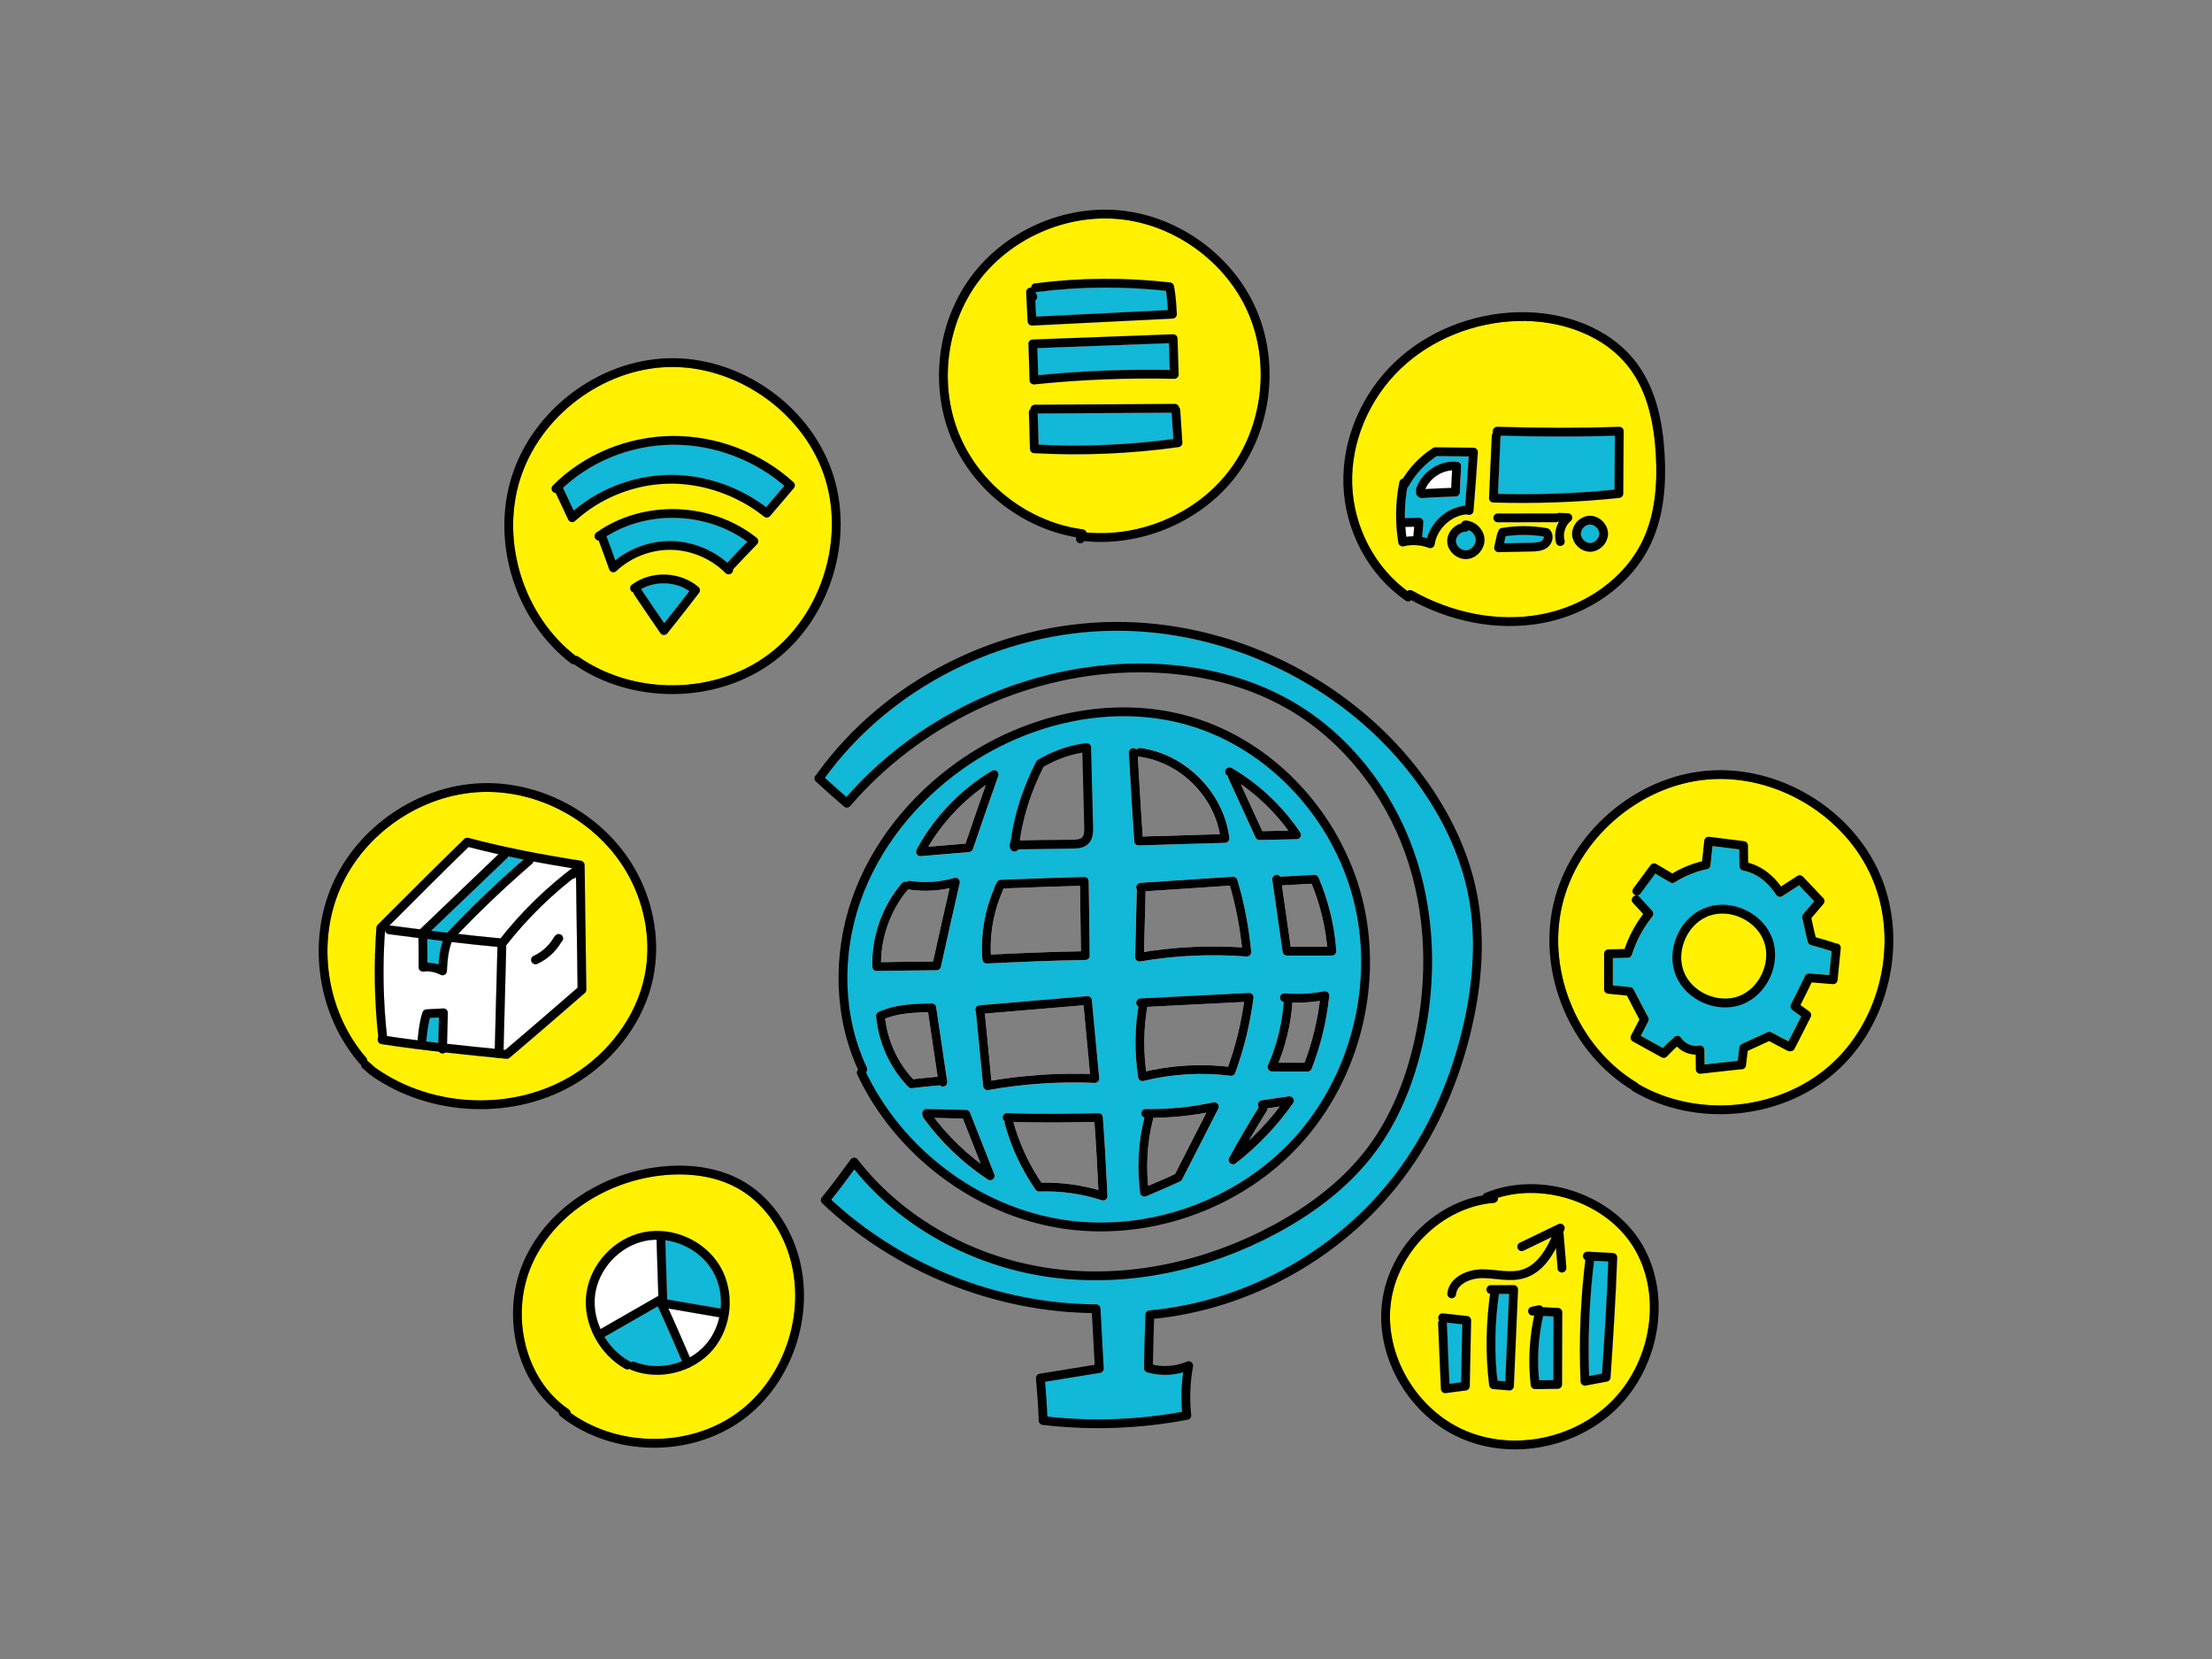<?xml version="1.0" encoding="UTF-8"?><svg id="_レイヤー_1" xmlns="http://www.w3.org/2000/svg" viewBox="0 0 720 540"><rect x="0" y="0" width="720" height="540" fill="#808080" stroke="none"/><defs><style>.cls-1,.cls-2{fill:none;}.cls-2{stroke:#000;stroke-linecap:round;stroke-linejoin:round;stroke-width:2.86px;}.cls-3{fill:#fff;}.cls-4{fill:#fff100;}.cls-5{fill:#12b8d7;}</style></defs><path class="cls-1" d="M242.31,384.74c-9.61-5.72-20.57-5.82-28.08-4.9-19.51,2.39-36.7,14.48-43.8,30.8-7.53,17.33-2.49,38.53,11.42,49.27.02.4.2.79.54,1.06,8.6,6.81,19.57,10.24,30.55,10.24,10.18,0,20.36-2.96,28.62-8.92,17.15-12.38,24.62-36.7,17.38-56.57-3.32-9.13-9.23-16.58-16.64-20.98ZM239.88,459.96c-15.62,11.28-38.55,11.14-54.16-.08,0-.45-.23-.89-.63-1.17-14.04-9.55-19.33-30.17-12.04-46.94,6.69-15.4,22.99-26.82,41.52-29.1,7.07-.87,17.35-.79,26.26,4.52,6.84,4.07,12.31,10.99,15.41,19.5,6.82,18.71-.22,41.61-16.37,53.27Z"/><path class="cls-4" d="M240.84,387.2c-8.92-5.3-19.2-5.38-26.26-4.52-18.52,2.27-34.82,13.7-41.52,29.1-7.29,16.78-2.01,37.4,12.04,46.94.4.27.62.71.63,1.17,15.61,11.21,38.53,11.35,54.16.08,16.15-11.66,23.19-34.56,16.37-53.27-3.1-8.51-8.57-15.43-15.41-19.5ZM232.03,439.35c-4.46,5.23-11.34,8.15-18.19,8.15-2.84,0-5.67-.5-8.31-1.55-.22-.09-.41-.23-.56-.4-.43.25-.97.28-1.43.02-8.68-4.82-13.9-14.87-12.68-24.42,1.22-9.64,9.02-18.08,18.54-20.05,9.52-1.97,20.03,2.67,24.98,11.04,4.95,8.37,3.97,19.81-2.34,27.21Z"/><path class="cls-3" d="M209.4,401.1c-9.52,1.97-17.32,10.41-18.54,20.05-1.21,9.56,4,19.6,12.68,24.42.46.26,1,.23,1.43-.02.15.17.34.31.56.4,2.65,1.05,5.48,1.55,8.31,1.55,6.85,0,13.72-2.92,18.19-8.15,6.31-7.4,7.29-18.84,2.34-27.21-4.95-8.37-15.46-13.01-24.98-11.04ZM193.7,421.51c1.07-8.47,7.92-15.87,16.28-17.6,1.23-.25,2.47-.35,3.71-.36l.59,18.27-18.74,10.75c-1.57-3.51-2.31-7.35-1.84-11.05ZM206.59,443.29c-.17-.07-.35-.1-.53-.1-.26,0-.51.07-.74.2-.11-.12-.24-.23-.39-.32-3.34-1.86-6.09-4.7-8.07-7.97l17.22-9.88c2.6,5.62,5.27,11.8,7.88,17.84-4.88,1.96-10.48,2.16-15.39.23ZM229.85,437.49c-1.49,1.75-3.31,3.18-5.3,4.31-2.3-5.34-4.66-10.79-6.98-15.87l16.56,2.84c-.72,3.19-2.14,6.22-4.27,8.71ZM234.58,425.95l-17.52-3.01c.04-.15.11-.3.11-.44l-.6-18.79c6.24.82,12.13,4.45,15.35,9.89,2.19,3.7,3.05,8.08,2.67,12.35Z"/><path class="cls-3" d="M213.69,403.55c-1.24.01-2.49.1-3.71.36-8.36,1.73-15.21,9.14-16.28,17.6-.47,3.7.26,7.54,1.84,11.05l18.74-10.75-.59-18.27Z"/><path class="cls-5" d="M196.87,435.1c1.98,3.27,4.72,6.11,8.07,7.97.15.08.28.19.39.32.22-.13.48-.2.74-.2.18,0,.35.03.53.1,4.9,1.93,10.51,1.73,15.39-.23-2.61-6.04-5.28-12.21-7.88-17.84l-17.22,9.88Z"/><path class="cls-3" d="M224.55,441.8c1.99-1.13,3.81-2.56,5.3-4.31,2.13-2.5,3.55-5.52,4.27-8.71l-16.56-2.84c2.32,5.09,4.68,10.53,6.98,15.87Z"/><path class="cls-5" d="M216.57,403.71l.6,18.79c0,.14-.07.29-.11.44l17.52,3.01c.38-4.27-.48-8.65-2.67-12.35-3.22-5.44-9.11-9.07-15.35-9.89Z"/><path class="cls-1" d="M212.63,318.25c2.3-11.26.46-23.33-5.18-33.99-9.71-18.35-30.09-30.14-50.9-29.32-20.74.81-40.22,14.15-48.46,33.19-8.25,19.05-4.65,42.38,8.95,58.05.13.15.29.27.46.35-.02.42.14.85.49,1.15l2.53,2.21c10.44,7.41,23.18,11.15,35.85,11.15,11.23,0,22.41-2.94,31.9-8.88,12.7-7.94,21.57-20.31,24.36-33.92ZM122.29,347.65l-2.42-2.12c-.1-.09-.21-.16-.32-.21.02-.36-.1-.72-.35-1.01-12.89-14.86-16.31-36.98-8.49-55.04,7.82-18.06,26.28-30.71,45.94-31.47,19.64-.72,39.05,10.41,48.25,27.8,5.33,10.08,7.07,21.47,4.91,32.07-2.58,12.66-11.21,24.65-23.07,32.07-19.24,12.04-45.8,11.14-64.46-2.09Z"/><path class="cls-4" d="M209.82,317.67c2.16-10.61.42-22-4.91-32.07-9.2-17.4-28.62-28.52-48.25-27.8-19.66.77-38.13,13.41-45.94,31.47-7.82,18.06-4.41,40.18,8.49,55.04.25.29.37.66.35,1.01.11.05.22.13.32.21l2.42,2.12c18.66,13.24,45.22,14.14,64.46,2.09,11.86-7.42,20.49-19.41,23.07-32.07ZM190.38,323.21c-8.04,6.98-16.35,14.2-24.5,21.08-.26.22-.59.34-.92.34-.05,0-.1,0-.14,0-.76-.08-1.53-.15-2.29-.23-.03,0-.05.02-.08.02h-.04c-.07,0-.14-.03-.21-.05-5.7-.57-11.47-1.15-17.26-1.8-.25.2-.55.34-.9.34h-.04c-.45-.01-.83-.24-1.09-.58-6.27-.72-12.54-1.51-18.76-2.47-.7-.11-1.22-.71-1.22-1.41v-.3c0-.24.06-.47.16-.67-1.28-11.78-1.48-23.74-.59-35.56.03-.34.17-.66.41-.9,9.25-9.26,18.81-18.83,28.17-27.92.36-.35.89-.49,1.36-.36,10.97,2.9,22.61,5.26,36.62,7.43.69.11,1.2.7,1.21,1.39.2,13.52.39,27.03.57,40.57,0,.42-.18.82-.49,1.1Z"/><path class="cls-3" d="M189.08,280.15c-14.01-2.16-25.64-4.52-36.62-7.43-.48-.13-1,0-1.36.36-9.36,9.09-18.92,18.67-28.17,27.92-.24.24-.39.56-.41.9-.9,11.82-.7,23.78.59,35.56-.1.2-.16.43-.16.67v.3c0,.71.52,1.31,1.22,1.41,6.22.95,12.49,1.75,18.76,2.47.25.33.63.56,1.09.58h.04c.34,0,.65-.14.9-.34,5.79.65,11.56,1.23,17.26,1.8.07.01.13.05.21.05h.04s.05-.01.08-.02c.76.08,1.53.16,2.29.23.05,0,.1,0,.14,0,.34,0,.67-.12.92-.34,8.15-6.88,16.47-14.1,24.5-21.08.32-.28.5-.68.49-1.1-.18-13.54-.38-27.06-.57-40.57-.01-.7-.52-1.29-1.21-1.39ZM165.4,278.75c1.64.35,3.32.7,5.02,1.03-8.65,7.49-17,15.49-24.85,23.8-1.73-.21-3.47-.42-5.2-.64l24.68-23.62c.17-.17.28-.37.35-.58ZM144.12,306.3c-.88,2.59-1.21,5.13-1.39,7.62-1.16-.38-2.39-.58-3.61-.59,0-2.25,0-4.65-.04-7.65,1.68.21,3.36.42,5.04.62ZM152.52,275.7c3.17.83,6.41,1.61,9.73,2.36l-25.54,24.44c-3.28-.41-6.55-.83-9.79-1.25-.06,0-.12.01-.18.02,8.5-8.51,17.22-17.23,25.79-25.56ZM142.66,339.41c-1.32-.15-2.64-.31-3.96-.47.04-.11.09-.22.11-.35.27-2.57.52-5.01,1.15-7.24l2.91-.16-.21,8.22ZM161.05,341.37c-5.14-.51-10.32-1.04-15.53-1.62l.26-10.04c0-.4-.15-.79-.44-1.06-.29-.28-.67-.42-1.08-.4l-5.44.3c-.58.03-1.08.41-1.27.96-.96,2.78-1.28,5.83-1.58,8.79-.01.11.02.21.03.32-3.35-.43-6.7-.88-10.03-1.38-1.25-11.41-1.46-22.98-.63-34.43.07.65.54,1.19,1.21,1.28,3.2.41,6.43.83,9.67,1.24.04,3.75.04,6.59.04,9.52,0,.41.18.8.49,1.08.31.27.72.39,1.13.34,1.87-.24,3.82.12,5.48,1.02.21.12.45.17.68.17s.48-.06.7-.18c.43-.24.7-.68.73-1.17.19-3.26.41-6.35,1.59-9.47,5,.58,9.97,1.12,14.86,1.57l-.86,33.16ZM149.15,304c7.61-7.96,15.66-15.63,24-22.8.25-.21.38-.49.44-.79,4.01.76,8.22,1.49,12.64,2.19-8.7,6.61-16.55,14.27-23.32,22.84-4.52-.41-9.13-.91-13.76-1.44ZM164.49,341.72c-.19-.02-.39-.04-.58-.06l.87-33.43c0-.15-.04-.29-.08-.43,6.33-8.11,13.63-15.42,21.73-21.77.35,0,.7-.15.97-.41l.09-.09c.17,11.98.35,23.96.51,35.97-7.72,6.71-15.69,13.62-23.51,20.23Z"/><path class="cls-3" d="M186.24,282.59c-4.42-.7-8.63-1.43-12.64-2.19-.06.29-.2.58-.44.79-8.33,7.18-16.38,14.85-24,22.8,4.63.53,9.24,1.03,13.76,1.44,6.77-8.57,14.63-16.23,23.32-22.84Z"/><path class="cls-5" d="M145.57,303.59c7.86-8.31,16.21-16.31,24.85-23.8-1.7-.34-3.38-.68-5.02-1.03-.07.21-.18.42-.35.58l-24.68,23.62c1.73.21,3.47.43,5.2.64Z"/><path class="cls-5" d="M139.12,313.33c1.22,0,2.45.21,3.61.59.18-2.49.51-5.03,1.39-7.62-1.68-.2-3.36-.41-5.04-.62.03,3,.04,5.4.04,7.65Z"/><path class="cls-3" d="M136.7,302.5l25.54-24.44c-3.32-.75-6.56-1.53-9.73-2.36-8.57,8.33-17.29,17.06-25.79,25.56.06,0,.12-.02.18-.02,3.24.42,6.51.84,9.79,1.25Z"/><path class="cls-3" d="M145.46,316.11c-.03.49-.3.93-.73,1.17-.22.12-.46.18-.7.18s-.47-.06-.68-.17c-1.66-.9-3.61-1.26-5.48-1.02-.41.05-.82-.07-1.13-.34-.31-.27-.49-.66-.49-1.08,0-2.93,0-5.77-.04-9.52-3.24-.41-6.47-.82-9.67-1.24-.67-.09-1.15-.63-1.21-1.28-.83,11.45-.62,23.02.63,34.43,3.33.5,6.68.95,10.03,1.38-.01-.11-.04-.21-.03-.32.3-2.96.62-6.01,1.58-8.79.19-.55.69-.93,1.27-.96l5.44-.3c.41-.02.79.12,1.08.4.29.28.44.66.44,1.06l-.26,10.04c5.21.58,10.39,1.11,15.53,1.62l.86-33.16c-4.89-.45-9.86-.99-14.86-1.57-1.18,3.12-1.4,6.21-1.59,9.47Z"/><path class="cls-5" d="M138.81,338.59c-.01.13-.07.23-.11.35,1.32.16,2.64.32,3.96.47l.21-8.22-2.91.16c-.64,2.23-.89,4.67-1.15,7.24Z"/><path class="cls-3" d="M187.4,285.61c-.27.27-.62.4-.97.41-8.1,6.35-15.4,13.66-21.73,21.77.04.14.08.28.08.43l-.87,33.43c.19.02.39.04.58.06,7.82-6.61,15.79-13.52,23.51-20.23-.16-12-.34-23.98-.51-35.97l-.09.09ZM182.87,306.48l-.16.17c-1.8,3.11-4.57,5.62-7.82,7.09-.19.09-.39.13-.59.13-.54,0-1.07-.31-1.3-.84-.33-.72,0-1.57.71-1.9,2.76-1.25,5.1-3.4,6.6-6.06.06-.11.14-.21.23-.3l.31-.31c.56-.56,1.47-.56,2.02,0s.56,1.47,0,2.02Z"/><path class="cls-3" d="M180.84,304.45l-.31.31c-.09.09-.16.19-.23.3-1.5,2.66-3.84,4.81-6.6,6.06-.72.33-1.04,1.18-.71,1.9.24.53.76.84,1.3.84.2,0,.4-.04.59-.13,3.25-1.47,6.02-3.99,7.82-7.09l.16-.17c.56-.56.56-1.47,0-2.02s-1.47-.56-2.02,0Z"/><path class="cls-1" d="M185.86,215.94c.29.22.62.3.96.29,9.36,6.5,20.67,9.75,31.95,9.74,11.78,0,23.52-3.53,32.99-10.57,18.71-13.92,26.71-40.01,19.04-62.03-7.68-22.02-30.24-37.46-53.48-36.75-22.6.71-43.95,16.91-50.76,38.53-6.78,21.51,1.34,47.07,19.3,60.79ZM169.29,156.01c6.46-20.5,26.69-35.86,48.12-36.53,21.74-.66,43.53,14.3,50.69,34.83,7.16,20.53-.6,45.81-18.05,58.79-17.61,13.11-43.57,13.39-61.73.68-.25-.17-.54-.26-.82-.26-.03,0-.05,0-.08,0-16.91-13.05-24.54-37.2-18.13-57.52Z"/><path class="cls-4" d="M187.42,213.53s.06,0,.08,0c.29,0,.57.08.82.26,18.15,12.71,44.12,12.43,61.73-.68,17.45-12.99,25.2-38.26,18.05-58.79-7.16-20.54-28.95-35.49-50.69-34.83-21.43.67-41.66,16.03-48.12,36.53-6.4,20.32,1.22,44.47,18.13,57.52ZM227.53,193.01c-3.34,4.37-6.82,8.75-10.3,13.14-.27.34-.69.54-1.12.54-.02,0-.03,0-.05,0-.45-.01-.87-.24-1.13-.62-2.65-3.84-5.41-7.93-8.18-12.03l-.34-.5c-.14-.21-.22-.45-.24-.68-.31-.08-.59-.26-.79-.53-.47-.63-.34-1.53.29-2,6.31-4.7,15.61-4.39,21.64.73.58.49.67,1.35.21,1.96ZM246.39,177.16c-2.56,2.61-5.18,5.4-7.81,8.19.05.42-.09.87-.41,1.19-.28.28-.64.41-1.01.41s-.74-.14-1.02-.42c0,0,0,0,0,0l-.23-.23c-4.63-4.53-10.95-7.19-17.4-7.32-6.62-.14-13.1,2.39-17.89,6.9-.36.33-.85.46-1.32.35-.47-.12-.85-.46-1.01-.92-1-2.86-2.2-6.1-3.41-9.36-.43-.02-.83-.23-1.1-.6-.46-.64-.31-1.54.34-2,15.09-10.74,37.51-10.01,52.15,1.69.32.25.51.63.53,1.03s-.12.8-.41,1.09ZM179.96,160.07c-.56-.56-.57-1.46-.01-2.02t0,0c10.03-10.12,24.19-16,38.86-16.14.17,0,.34,0,.51,0,14.23,0,28.39,5.46,38.93,15.02.58.52.63,1.41.12,2-2.34,2.7-5.01,5.87-7.69,9.03-.5.59-1.38.68-1.99.19-8.8-7.01-20.15-10.94-31.06-10.71-11.12.2-22.21,4.62-30.42,12.13-.27.24-.61.37-.96.37-.09,0-.18,0-.28-.03-.44-.09-.82-.38-1.02-.8l-4.06-8.64c-.34-.02-.68-.15-.95-.41Z"/><path class="cls-3" d="M185.98,169.91c.1.02.19.03.28.03.36,0,.7-.13.96-.37,8.21-7.5,19.3-11.92,30.42-12.13,10.91-.23,22.26,3.7,31.06,10.71.61.48,1.49.4,1.99-.19,2.68-3.16,5.36-6.33,7.69-9.03.51-.59.46-1.48-.12-2-10.54-9.56-24.7-15.02-38.93-15.02-.17,0-.34,0-.51,0-14.67.14-28.83,6.02-38.86,16.14t0,0c-.55.56-.55,1.47.01,2.02.26.26.6.4.95.41l4.06,8.64c.19.41.57.71,1.02.8ZM218.84,144.77c.16,0,.32,0,.49,0,13.06,0,26.06,4.84,35.96,13.36-1.85,2.15-3.86,4.53-5.9,6.94-9.15-6.88-20.76-10.69-31.79-10.49-11.17.21-22.3,4.41-30.85,11.6l-3.46-7.38c9.4-8.81,22.26-13.91,35.56-14.03Z"/><path class="cls-5" d="M217.59,154.58c11.03-.21,22.64,3.6,31.79,10.49,2.04-2.41,4.06-4.79,5.9-6.94-9.9-8.52-22.9-13.36-35.96-13.36-.16,0-.33,0-.49,0-13.3.12-26.16,5.22-35.56,14.03l3.46,7.38c8.55-7.19,19.69-11.4,30.85-11.6Z"/><path class="cls-3" d="M194.11,173.35c-.64.46-.79,1.35-.34,2,.27.37.67.58,1.1.6,1.21,3.26,2.41,6.5,3.41,9.36.16.46.54.8,1.01.92.47.11.97-.02,1.32-.35,4.79-4.51,11.27-7.04,17.89-6.9,6.45.12,12.78,2.78,17.4,7.32l.23.23s0,0,0,0c.28.28.65.42,1.02.42s.73-.14,1.01-.41c.33-.32.46-.76.41-1.19,2.63-2.79,5.25-5.58,7.81-8.19.28-.29.43-.68.41-1.09s-.22-.78-.53-1.03c-14.65-11.7-37.06-12.43-52.15-1.69ZM236.72,183.15c-5.01-4.37-11.53-6.91-18.17-7.04-.17,0-.34,0-.52,0-6.42,0-12.77,2.25-17.76,6.27-.88-2.46-1.87-5.13-2.86-7.8,13.6-8.57,32.66-7.87,45.8,1.74-2.12,2.19-4.28,4.48-6.49,6.83Z"/><path class="cls-5" d="M197.42,174.58c.99,2.67,1.98,5.33,2.86,7.8,5-4.02,11.34-6.27,17.76-6.27.17,0,.34,0,.52,0,6.64.12,13.15,2.67,18.17,7.04,2.21-2.36,4.37-4.65,6.49-6.83-13.14-9.61-32.2-10.31-45.8-1.74Z"/><path class="cls-3" d="M205.68,190.32c-.63.47-.76,1.37-.29,2,.2.27.48.45.79.53.02.24.1.47.24.68l.34.5c2.76,4.1,5.52,8.19,8.18,12.03.26.37.68.6,1.13.62.02,0,.03,0,.05,0,.44,0,.85-.2,1.12-.54,3.48-4.38,6.96-8.77,10.3-13.14.46-.61.37-1.47-.21-1.96-6.03-5.12-15.33-5.43-21.64-.73ZM216.2,202.85c-2.31-3.36-4.68-6.88-7.06-10.41l-.34-.5c-.04-.06-.08-.11-.13-.16,4.75-2.73,11.17-2.48,15.72.63-2.67,3.47-5.43,6.96-8.19,10.45Z"/><path class="cls-5" d="M208.67,191.77s.09.1.13.16l.34.5c2.38,3.53,4.75,7.05,7.06,10.41,2.76-3.49,5.52-6.97,8.19-10.45-4.55-3.11-10.97-3.36-15.72-.63Z"/><path class="cls-1" d="M350.28,174.88l.02.06c-.25.72.11,1.51.82,1.79.18.07.36.1.53.1.5,0,.98-.27,1.24-.72,18.79,1.97,38.05-6.23,49.42-21.12,11.56-15.14,14.18-37.03,6.54-54.47-7.65-17.44-25.54-30.34-44.5-32.08-18.48-1.7-37.49,6.86-48.44,21.81-10.97,14.98-13.37,35.69-6.1,52.77,7.04,16.54,22.8,28.88,40.48,31.85ZM318.21,91.96c10.37-14.16,28.39-22.26,45.87-20.65,17.96,1.65,34.9,13.86,42.14,30.38,7.25,16.52,4.76,37.25-6.19,51.58-10.68,13.99-28.71,21.75-46.39,20.05-.16-.53-.61-.94-1.19-1.01-17.42-2.28-33.13-14.21-40.02-30.4-6.88-16.16-4.61-35.77,5.78-49.95Z"/><path class="cls-4" d="M352.45,172.31c.58.08,1.03.49,1.19,1.01,17.68,1.7,35.71-6.07,46.39-20.05,10.95-14.34,13.43-35.07,6.19-51.58-7.25-16.52-24.18-28.73-42.14-30.38-17.48-1.6-35.5,6.49-45.87,20.65-10.39,14.18-12.66,33.79-5.78,49.95,6.89,16.19,22.6,28.12,40.02,30.4ZM384.14,133.41c.26,3.54.48,7.08.7,10.62.05.75-.49,1.41-1.23,1.51-11.22,1.56-22.54,2.34-33.79,2.34-4.42,0-8.84-.12-13.23-.36-.74-.04-1.33-.64-1.35-1.39l-.34-11.81c-.01-.46.19-.88.51-1.17,0-.78.64-1.42,1.43-1.42,15.17-.06,30.35-.16,45.53-.27h0c.63,0,1.18.41,1.37,1.01.24.24.38.58.41.93ZM383.61,120.55l.04,1.28c.01.39-.14.77-.42,1.05-.28.28-.65.42-1.05.42-15.39-.34-30.69.27-45.5,1.82-.05,0-.1,0-.15,0-.34,0-.68-.12-.94-.35-.3-.26-.48-.64-.49-1.04l-.32-11.07c0-.09,0-.17.02-.26-.04-.13-.07-.27-.08-.41-.03-.79.59-1.46,1.38-1.48,13.77-.51,27.53-1.02,41.29-1.54l4.41-.16c.36-.04.75.12,1.03.38.28.26.44.62.46,1,.12,3.45.22,6.9.32,10.36ZM335.1,93.67c.18-.05.37-.06.55-.03h0c0-.8.64-1.44,1.43-1.44h.3c14.11-1.83,28.81-1.92,43.5-.27.61.07,1.11.52,1.24,1.12.57,2.67.76,5.96.95,9.13.02.38-.11.76-.36,1.04s-.61.46-.99.48l-45.72,2.28s-.05,0-.07,0c-.36,0-.7-.13-.96-.37-.28-.25-.45-.61-.47-.99l-.47-9.49c-.03-.68.42-1.29,1.08-1.46Z"/><path class="cls-3" d="M334.95,105.61c.27.24.61.37.96.37.02,0,.05,0,.07,0l45.72-2.28c.38-.02.74-.19.99-.48s.39-.66.36-1.04c-.18-3.18-.37-6.46-.95-9.13-.13-.6-.63-1.05-1.24-1.12-14.7-1.65-29.39-1.55-43.5.27h-.3c-.79,0-1.43.64-1.43,1.43h0c-.18-.02-.37-.01-.55.04-.66.17-1.11.78-1.08,1.46l.47,9.49c.02.38.19.74.47.99ZM337.48,95.99l-.44-.93h.52c13.73-1.78,27.84-1.91,41.95-.41.32,1.87.48,4.06.61,6.25l-42.85,2.14-.26-5.28c.56-.4.77-1.15.46-1.78Z"/><path class="cls-5" d="M337.27,103.05l42.85-2.14c-.13-2.2-.3-4.38-.61-6.25-14.12-1.5-28.22-1.37-41.95.39h-.48s-.03.01-.04.01l.44.93c.3.64.1,1.39-.46,1.78l.26,5.28Z"/><path class="cls-3" d="M381.8,108.81l-4.41.16c-13.76.52-27.53,1.03-41.29,1.54-.79.03-1.41.69-1.38,1.48,0,.14.03.28.08.41-.01.08-.02.17-.02.26l.32,11.07c.01.4.19.77.49,1.04.26.23.6.35.94.35.05,0,.1,0,.15,0,14.81-1.55,30.11-2.17,45.5-1.82.39,0,.77-.14,1.05-.42.28-.28.43-.66.42-1.05l-.04-1.28c-.1-3.46-.2-6.91-.32-10.36-.01-.38-.18-.74-.46-1-.28-.26-.67-.43-1.03-.38ZM337.92,122.12l-.25-8.8c13.28-.49,26.56-.99,39.83-1.48l2.97-.11c.1,2.89.18,5.79.27,8.69-14.47-.26-28.85.31-42.82,1.71Z"/><path class="cls-5" d="M377.5,111.84c-13.28.5-26.55,1-39.83,1.48l.25,8.8c13.97-1.4,28.35-1.97,42.82-1.71-.08-2.9-.17-5.79-.27-8.69l-2.97.11Z"/><path class="cls-3" d="M382.37,131.47h0c-15.18.1-30.35.2-45.53.27-.79,0-1.42.64-1.43,1.42-.32.28-.53.71-.51,1.17l.34,11.81c.02.74.61,1.35,1.35,1.39,4.39.24,8.81.36,13.23.36,11.25,0,22.57-.78,33.79-2.34.74-.1,1.28-.76,1.23-1.51-.22-3.54-.45-7.08-.7-10.62-.03-.34-.16-.68-.41-.93-.18-.6-.74-1.01-1.37-1.01ZM338.07,144.73l-.3-10.13c14.52-.06,29.05-.16,43.57-.26.2,2.85.39,5.69.57,8.54-14.59,1.94-29.32,2.56-43.84,1.85Z"/><path class="cls-5" d="M337.77,134.6l.3,10.13c14.52.72,29.25.1,43.84-1.85-.18-2.85-.36-5.7-.57-8.54-14.52.1-29.04.19-43.57.26Z"/><path class="cls-1" d="M457.55,195.5c.57.39,1.34.31,1.82-.16,10.22,5.55,21.27,8.43,32.05,8.43,3.58,0,7.12-.32,10.6-.96,15.82-2.92,29.43-12.95,35.5-26.18,3.57-7.78,4.98-17.23,4.31-28.89-.72-12.61-3.66-22.23-8.97-29.42-8.05-10.89-22.5-17.16-38.78-16.71-15.05.4-29.67,6.34-40.09,16.29-10.89,10.4-17.14,25.26-16.71,39.76.45,15.1,8.22,29.6,20.29,37.84ZM455.95,119.97c9.92-9.47,23.84-15.12,38.19-15.5,15.36-.43,28.91,5.41,36.4,15.55,4.97,6.73,7.73,15.85,8.42,27.88.65,11.18-.68,20.19-4.05,27.53-5.69,12.39-18.5,21.8-33.42,24.56-13.67,2.53-28.51-.23-41.81-7.75-.22-.12-.46-.19-.7-.19s-.5.07-.72.19c-.06.04-.12.08-.18.12-10.7-7.85-17.54-21.06-17.95-34.8-.41-13.7,5.5-27.75,15.82-37.6Z"/><path class="cls-4" d="M458.08,192.37c.06-.04.11-.09.18-.12.22-.13.47-.19.72-.19s.49.06.7.19c13.3,7.52,28.14,10.28,41.81,7.75,14.92-2.76,27.73-12.17,33.42-24.56,3.37-7.34,4.7-16.34,4.05-27.53-.69-12.04-3.45-21.16-8.42-27.88-7.49-10.14-21.03-15.97-36.4-15.55-14.35.38-28.28,6.03-38.19,15.5-10.32,9.85-16.23,23.91-15.82,37.6.41,13.74,7.25,26.94,17.95,34.8ZM503.54,178.3c-1.6,1.13-3.59,1.18-5.04,1.21l-10.68.22h-.03c-.43,0-.84-.19-1.11-.52-.28-.34-.39-.79-.29-1.22l.94-4.24c.06-.24.17-.46.33-.64.06-.63.54-1.16,1.19-1.27,4.9-.8,9.86-.78,14.75.09.27.05.51.17.71.35.75.68,1.12,1.65,1.06,2.73-.08,1.29-.78,2.55-1.83,3.3ZM511.25,169.59c-1.78,1.48-2.6,4.08-1.99,6.31.21.76-.25,1.55-1.01,1.75-.13.03-.25.05-.37.05-.63,0-1.21-.42-1.38-1.06-.62-2.3-.25-4.79.91-6.83-.09,0-.17-.04-.25-.06-.21.13-.45.22-.71.22l-18.91.03h0c-.79,0-1.43-.64-1.43-1.43,0-.79.64-1.43,1.43-1.43l18.91-.03h0c.11,0,.2.04.3.06.23-.14.49-.24.78-.22l2.87.11c.59.02,1.11.41,1.3.97.19.56.02,1.18-.44,1.56ZM517.72,179.59c-.05,0-.1,0-.15,0-3,0-5.72-2.57-5.86-5.57-.15-3.05,2.39-5.91,5.44-6.12.08,0,.15,0,.23,0,.08-.01.17,0,.23-.02,3.06.03,5.76,2.75,5.79,5.8.03,3.06-2.63,5.82-5.69,5.9ZM485.56,141.85c.02-.34.15-.64.36-.88v-.61c0-.39.16-.76.43-1.03s.66-.43,1.04-.41c15.19.41,27.79.41,39.64,0,.39-.03.77.13,1.05.4.28.27.44.64.43,1.03-.03,6.54-.08,13.42-.13,20.3,0,.73-.56,1.34-1.28,1.41-10.18,1.09-20.78,1.64-31.62,1.64-3.12,0-6.25-.05-9.41-.14-.38-.01-.75-.18-1.01-.46-.26-.28-.4-.65-.38-1.04l.89-20.23ZM483.19,175.4c.2,3.18-2.37,6.24-5.51,6.56-.18.02-.37.03-.55.03-1.38,0-2.77-.52-3.9-1.47-1.25-1.05-2.04-2.53-2.14-4.05-.11-1.57.49-3.18,1.66-4.4.81-.85,1.82-1.43,2.89-1.69.2-.57.77-.99,1.41-.95,3.18.14,5.93,2.81,6.14,5.96ZM455.5,156.88c.12-.59.59-1.02,1.15-1.12,2.46-4.01,5.82-7.43,9.79-9.95.23-.15.56-.18.78-.22l12.4.13c.39,0,.77.17,1.03.46s.41.67.38,1.06c-.38,6.06-.9,12.54-1.42,19.02-.03.4-.23.77-.55,1.02-.32.25-.73.35-1.13.27l-.78-.13c-4.98.54-9.44,4.8-10.19,9.78-.06.43-.32.81-.69,1.02-.22.13-.47.2-.72.2-.17,0-.35-.03-.51-.09-2.6-.99-5.49-1.18-8.13-.51-.39.1-.8.03-1.14-.19-.34-.22-.56-.57-.63-.97-1.07-6.58-.95-13.42.35-19.77Z"/><path class="cls-3" d="M455.77,177.62c.34.22.75.29,1.14.19,2.64-.67,5.53-.48,8.13.51.16.06.34.09.51.09.25,0,.5-.07.72-.2.37-.22.63-.59.69-1.02.75-4.98,5.2-9.24,10.19-9.78l.78.13c.4.08.81-.03,1.13-.27.32-.25.52-.62.55-1.02.52-6.48,1.04-12.96,1.42-19.02.03-.39-.11-.78-.38-1.06s-.64-.45-1.03-.46l-12.4-.13c-.22.04-.55.07-.78.22-3.97,2.52-7.34,5.94-9.79,9.95-.56.1-1.02.53-1.15,1.12-1.3,6.36-1.43,13.19-.35,19.77.06.4.29.75.63.97ZM460.05,174.57c-.77,0-1.54.06-2.29.17-.14-1.07-.23-2.14-.31-3.22l2.87-.09-.27,3.13ZM458.06,158.74c.18-.12.34-.29.45-.49,2.2-3.94,5.34-7.32,9.11-9.79l10.46.11c-.34,5.14-.76,10.56-1.2,16-5.77.6-10.83,5-12.39,10.57-.52-.14-1.05-.23-1.59-.32l.4-4.75c.04-.41-.11-.81-.39-1.11-.28-.3-.67-.46-1.08-.45l-4.5.13c-.06-3.35.16-6.69.73-9.92Z"/><path class="cls-3" d="M457.76,174.73c.76-.11,1.53-.16,2.29-.17l.27-3.13-2.87.09c.08,1.07.16,2.15.31,3.22Z"/><path class="cls-5" d="M462.92,168.97c.28.3.42.7.39,1.11l-.4,4.75c.53.09,1.06.18,1.59.32,1.56-5.57,6.62-9.96,12.39-10.57.44-5.44.86-10.86,1.2-16l-10.46-.11c-3.77,2.47-6.92,5.84-9.11,9.79-.11.2-.27.37-.45.49-.57,3.22-.79,6.56-.73,9.92l4.5-.13c.41,0,.8.15,1.08.45ZM461.17,160.35c-.29-.37-.4-.87-.24-1.35,1.84-5.48,7.71-9.3,13.39-8.73.76.08,1.33.74,1.28,1.51l-.02.31c-.16,2.75-.31,5.49-.39,8.15-.02.75-.63,1.36-1.38,1.39-3.68.13-7.24.25-11,.5-.03,0-.06,0-.1,0-.35,0-.69-.13-.95-.36-.38-.34-.62-.9-.6-1.42Z"/><path class="cls-3" d="M462.81,162.13c3.77-.25,7.32-.37,11-.5.75-.03,1.36-.63,1.38-1.39.08-2.65.23-5.4.39-8.15l.02-.31c.04-.76-.52-1.43-1.28-1.51-5.68-.57-11.55,3.25-13.39,8.73-.16.48-.05.98.24,1.35-.02.52.21,1.08.6,1.42.26.23.6.36.95.36.03,0,.06,0,.1,0ZM472.66,153.09c-.11,1.93-.21,3.84-.28,5.72-2.77.1-5.55.2-8.45.38,1.49-3.45,5.05-5.9,8.73-6.1Z"/><path class="cls-3" d="M472.66,153.09c-3.68.2-7.25,2.65-8.73,6.1,2.9-.17,5.68-.28,8.45-.38.07-1.88.17-3.8.28-5.72Z"/><path class="cls-3" d="M475.64,170.38c-1.07.25-2.08.84-2.89,1.69-1.17,1.22-1.78,2.83-1.66,4.4.11,1.52.89,2.99,2.14,4.05,1.13.95,2.52,1.47,3.9,1.47.18,0,.37,0,.55-.03,3.14-.32,5.71-3.38,5.51-6.56-.2-3.15-2.95-5.82-6.14-5.96-.64-.04-1.21.37-1.41.95ZM480.33,175.58c.11,1.65-1.33,3.37-2.94,3.53-.77.09-1.62-.2-2.31-.78-.67-.56-1.08-1.31-1.13-2.06-.06-.76.27-1.59.88-2.22.58-.6,1.31-.95,2.03-.95.02,0,.04,0,.06,0,.47-.03.89-.2,1.16-.54,1.22.52,2.18,1.73,2.26,3.02Z"/><path class="cls-5" d="M476.85,173.1c-.72,0-1.45.34-2.03.95-.6.63-.93,1.46-.88,2.22.05.75.46,1.5,1.13,2.06.69.58,1.54.87,2.31.78,1.62-.16,3.05-1.88,2.94-3.53-.08-1.29-1.04-2.5-2.26-3.02-.27.34-.69.51-1.16.54-.02,0-.04,0-.06,0Z"/><path class="cls-3" d="M486.06,163.58c3.15.09,6.29.14,9.41.14,10.84,0,21.45-.55,31.62-1.64.72-.08,1.27-.69,1.28-1.41.05-6.88.1-13.76.13-20.3,0-.39-.16-.76-.43-1.03-.28-.27-.66-.43-1.05-.4-11.85.42-24.45.42-39.64,0-.37-.02-.76.14-1.04.41s-.43.64-.43,1.03v.61c-.21.24-.34.54-.36.88l-.89,20.23c-.01.38.12.76.38,1.04.26.28.62.45,1.01.46ZM488.41,142.17c.1-.1.17-.22.23-.35,14.03.36,25.87.36,36.99,0-.03,5.68-.07,11.59-.11,17.52-12.14,1.24-24.89,1.71-37.92,1.39l.81-18.58Z"/><path class="cls-5" d="M525.52,159.36c.04-5.93.09-11.84.11-17.52-11.12.36-22.96.35-36.99,0-.06.13-.14.24-.23.35l-.81,18.58c13.04.32,25.78-.15,37.92-1.39Z"/><path class="cls-3" d="M503.59,171.93c-4.89-.86-9.85-.89-14.75-.09-.65.11-1.13.64-1.19,1.27-.16.18-.27.39-.33.64l-.94,4.24c-.1.43.01.88.29,1.22.27.33.68.52,1.11.52h.03l10.68-.22c1.45-.03,3.44-.07,5.04-1.21,1.05-.74,1.75-2.01,1.83-3.3.07-1.08-.31-2.05-1.06-2.73-.2-.18-.45-.3-.71-.35ZM501.88,175.96c-.82.58-2.05.65-3.45.68l-8.86.18.51-2.28c4.12-.6,8.3-.57,12.42.1,0,.05.01.12,0,.19-.03.42-.29.89-.62,1.13Z"/><path class="cls-5" d="M490.08,174.55l-.51,2.28,8.86-.18c1.4-.03,2.63-.1,3.45-.68.34-.24.6-.71.62-1.13,0-.07,0-.13,0-.19-4.12-.67-8.3-.7-12.42-.1Z"/><path class="cls-3" d="M510.38,167.06l-2.87-.11c-.29-.02-.55.07-.78.22-.1-.02-.2-.06-.3-.06h0l-18.91.03c-.79,0-1.43.64-1.43,1.43,0,.79.64,1.43,1.43,1.43h0l18.91-.03c.27,0,.5-.09.71-.22.08.02.16.06.25.06-1.16,2.05-1.53,4.53-.91,6.83.17.64.75,1.06,1.38,1.06.12,0,.25-.02.37-.05.76-.21,1.22-.99,1.01-1.75-.6-2.24.22-4.83,1.99-6.31.46-.38.63-1,.44-1.56-.19-.56-.71-.95-1.3-.97Z"/><path class="cls-3" d="M517.63,167.88c-.06.02-.16,0-.23.02-.08,0-.16,0-.23,0-3.05.21-5.6,3.07-5.44,6.12.14,3,2.86,5.57,5.86,5.57.05,0,.1,0,.15,0,3.06-.09,5.71-2.84,5.69-5.9-.03-3.06-2.73-5.77-5.79-5.8ZM517.64,176.72c-1.54,0-3-1.34-3.07-2.84s1.28-3.02,2.78-3.13c.04,0,.08,0,.12-.01.04,0,.08,0,.12,0,1.51.02,2.94,1.46,2.96,2.96s-1.4,2.97-2.91,3.01Z"/><path class="cls-5" d="M517.59,170.75s-.08,0-.12,0c-.04,0-.08.01-.12.01-1.5.1-2.86,1.62-2.78,3.13s1.54,2.85,3.07,2.84c1.51-.04,2.92-1.51,2.91-3.01s-1.45-2.95-2.96-2.96Z"/><path class="cls-1" d="M612.03,284.82c-9.26-21.74-33.05-36.01-56.59-33.94-23.53,2.07-44.47,20.28-49.79,43.3-5.28,22.87,5.38,48.24,25.37,60.52.12.18.28.33.47.45,8.61,5.07,18.52,7.55,28.43,7.55,13.55,0,27.1-4.62,37.35-13.57,17.8-15.53,24-42.58,14.75-64.32ZM595.4,346.97c-16.73,14.6-42.76,17.07-62.06,5.93-.11-.17-.27-.32-.45-.43-19.21-11.56-29.49-35.81-24.44-57.65,5.04-21.84,24.92-39.13,47.25-41.09,22.35-1.98,44.92,11.58,53.7,32.21,8.79,20.63,2.9,46.3-14,61.04Z"/><path class="cls-4" d="M609.4,285.94c-8.79-20.62-31.35-34.19-53.7-32.21-22.33,1.97-42.21,19.25-47.25,41.09-5.05,21.85,5.23,46.09,24.44,57.65.18.11.34.26.45.43,19.3,11.14,45.33,8.67,62.06-5.93,16.9-14.74,22.78-40.41,14-61.04Z"/><path class="cls-1" d="M483.41,388.32c-.36.15-.63.43-.77.78-16.65,2.98-30.74,17.7-32.81,34.92-2.13,17.79,8.89,36.76,25.65,44.12,5.56,2.44,11.6,3.62,17.68,3.62,11.96,0,24.07-4.56,32.87-13.05,14.38-13.86,18.12-36.76,8.7-53.27-9.63-16.87-33.13-24.71-51.32-17.12ZM524.05,456.65c-12.47,12.01-31.96,15.66-47.41,8.87-15.65-6.88-25.95-24.57-23.96-41.16,2.05-17.07,16.81-31.5,33.6-32.85.79-.06,1.38-.75,1.31-1.54,0-.04,0-.07-.01-.11,16.41-5.07,36.26,2.25,44.68,17,8.79,15.4,5.27,36.81-8.2,49.79Z"/><path class="cls-4" d="M487.57,389.86s0,.07.01.11c.06.79-.52,1.48-1.31,1.54-16.79,1.35-31.54,15.77-33.6,32.85-1.99,16.59,8.31,34.28,23.96,41.16,15.45,6.79,34.95,3.14,47.41-8.87,13.46-12.98,16.99-34.39,8.2-49.79-8.42-14.75-28.27-22.07-44.68-17ZM478.41,451.19c-.01.71-.54,1.3-1.24,1.39l-6.54.87c-.06,0-.13.01-.19.01-.33,0-.66-.12-.92-.33-.31-.26-.49-.63-.51-1.03-.33-7.13-.62-14.26-.9-21.39-.01-.36.1-.69.31-.95-.21-.28-.32-.64-.28-1.01.09-.79.77-1.35,1.58-1.27l7.85.87c.74.08,1.29.71,1.27,1.45l-.44,21.38ZM492.77,451.22c-.02.39-.19.76-.49,1.01-.26.23-.6.36-.95.36-.04,0-.08,0-.12,0l-5.19-.43c-.67-.06-1.21-.57-1.3-1.25-1.19-9.4-1.1-19.4.28-29.75-.66-.13-1.16-.71-1.16-1.41,0-.79.64-1.43,1.43-1.43h7.42c.39,0,.77.16,1.03.44.27.28.41.66.39,1.05-.48,10.47-.91,20.94-1.35,31.41ZM508.45,450.64c0,.78-.63,1.42-1.41,1.43l-7.35.09h-.02c-.73,0-1.34-.55-1.42-1.27-.87-7.59-.49-15.21,1.12-22.67l-.61-.03c-.72-.03-1.3-.6-1.36-1.31-.06-.71.42-1.36,1.12-1.52l2.15-.47c.58-.13,1.17.13,1.49.6l4.99.24c.76.04,1.36.67,1.36,1.43l-.07,23.47ZM508.4,414.2c-.79,0-1.43-.64-1.43-1.43v-.44l-.51-6.09c-2.33,4.42-5.42,8.31-10.23,9.78-3.11.94-6.27.62-9.33.3-1.48-.15-2.87-.29-4.27-.3h-.09c-3.97,0-8.24,1.96-8.59,5.28-.08.73-.7,1.28-1.42,1.28-.05,0-.1,0-.15,0-.79-.08-1.36-.79-1.27-1.57.55-5.15,6.23-7.91,11.55-7.84,1.53.01,3.06.17,4.54.32,2.9.3,5.65.58,8.2-.2,4.61-1.4,7.47-5.84,9.65-10.6l-9.11,4.39c-.7.34-1.57.05-1.91-.67-.34-.71-.04-1.57.67-1.91l12.55-6.05c.53-.26,1.17-.16,1.6.24.43.4.57,1.03.35,1.58-.12.31-.26.62-.39.93.08.16.14.34.16.54l.88,11.03c0,.79-.64,1.43-1.43,1.43ZM524.23,448.39c-.04.65-.52,1.19-1.17,1.31l-6.92,1.29c-.09.02-.18.02-.26.02-.32,0-.63-.11-.89-.31-.32-.26-.52-.64-.54-1.06-.56-13.17-.03-26.47,1.57-39.54-.48-.25-.79-.77-.76-1.34.04-.79.72-1.39,1.5-1.35l.59.03c.14-.03.3-.03.45-.01.08.01.16.03.23.05l7.02.37c.78.04,1.38.7,1.36,1.48-.46,13.14-1.33,26.32-2.18,39.07Z"/><path class="cls-3" d="M477.58,428.36l-7.85-.87c-.81-.08-1.5.48-1.58,1.27-.04.38.07.73.28,1.01-.21.26-.32.59-.31.95.29,7.13.57,14.26.9,21.39.02.4.2.78.51,1.03.26.22.58.33.92.33.06,0,.13,0,.19-.01l6.54-.87c.7-.09,1.23-.68,1.24-1.39l.44-21.38c.01-.74-.54-1.37-1.27-1.45ZM475.58,449.9l-3.78.5c-.3-6.6-.56-13.2-.82-19.81v-.09s4.99.56,4.99.56l-.39,18.84Z"/><path class="cls-5" d="M470.97,430.6c.26,6.6.53,13.21.82,19.81l3.78-.5.39-18.84-5-.56v.09Z"/><path class="cls-3" d="M492.69,418.32h-7.42c-.79,0-1.43.64-1.43,1.43,0,.7.5,1.28,1.16,1.41-1.38,10.35-1.47,20.35-.28,29.75.09.67.63,1.19,1.3,1.25l5.19.43s.08,0,.12,0c.35,0,.69-.13.95-.36.29-.26.47-.62.49-1.01.44-10.47.88-20.94,1.35-31.41.02-.39-.12-.77-.39-1.05-.27-.28-.64-.44-1.03-.44ZM489.97,449.61l-2.54-.21c-1.03-8.93-.87-18.41.46-28.21h3.3c-.43,9.47-.83,18.95-1.22,28.43Z"/><path class="cls-5" d="M487.43,449.39l2.54.21c.4-9.48.8-18.95,1.22-28.43h-3.3c-1.33,9.8-1.49,19.29-.46,28.21Z"/><path class="cls-3" d="M507.16,425.73l-4.99-.24c-.32-.47-.91-.73-1.49-.6l-2.15.47c-.7.15-1.18.8-1.12,1.52.06.72.64,1.28,1.36,1.31l.61.03c-1.62,7.46-2,15.08-1.12,22.67.08.72.7,1.27,1.42,1.27h.02l7.35-.09c.78,0,1.41-.65,1.41-1.43l.07-23.47c0-.76-.6-1.4-1.36-1.43ZM505.59,449.22l-4.64.06c-.67-7.01-.23-14.04,1.32-20.91l3.38.16-.06,20.69Z"/><path class="cls-5" d="M500.96,449.28l4.64-.06.06-20.69-3.38-.16c-1.54,6.88-1.99,13.91-1.32,20.91Z"/><path class="cls-3" d="M525.05,407.85l-7.02-.37c-.08-.02-.15-.04-.23-.05-.15-.02-.31-.01-.45.01l-.59-.03c-.79-.03-1.46.57-1.5,1.35-.03.58.28,1.09.76,1.34-1.6,13.07-2.12,26.37-1.57,39.54.02.42.22.8.54,1.06.26.2.57.31.89.31.09,0,.18,0,.26-.02l6.92-1.29c.64-.12,1.12-.66,1.17-1.31.84-12.75,1.71-25.93,2.18-39.07.03-.78-.58-1.44-1.36-1.48ZM521.45,447.1l-4.19.78c-.44-12.5.1-25.09,1.62-37.49l4.62.24c-.46,12.25-1.26,24.54-2.05,36.46Z"/><path class="cls-5" d="M517.25,447.88l4.19-.78c.79-11.92,1.59-24.21,2.05-36.46l-4.62-.24c-1.52,12.39-2.06,24.99-1.62,37.49Z"/><path class="cls-3" d="M508.79,401.21c.13-.31.26-.62.39-.93.22-.55.08-1.18-.35-1.58-.43-.41-1.07-.5-1.6-.24l-12.55,6.05c-.71.34-1.01,1.2-.67,1.91.34.72,1.21,1.01,1.91.67l9.11-4.39c-2.18,4.76-5.04,9.2-9.65,10.6-2.55.77-5.3.49-8.2.2-1.48-.15-3.01-.31-4.54-.32-5.32-.06-11.01,2.7-11.55,7.84-.08.79.49,1.49,1.27,1.57.05,0,.1,0,.15,0,.72,0,1.34-.55,1.42-1.28.35-3.32,4.63-5.28,8.59-5.28h.09c1.4.01,2.79.15,4.27.3,3.06.31,6.22.64,9.33-.3,4.81-1.46,7.9-5.36,10.23-9.78l.51,6.09v.44c0,.79.64,1.43,1.43,1.43s1.43-.64,1.43-1.43l-.88-11.03c-.02-.19-.07-.37-.16-.54Z"/><path class="cls-1" d="M458.33,381.43c9.76-13.61,16.76-29.51,20.82-47.25,3.63-15.88,4.15-30.56,1.54-43.64-2.76-13.87-9.54-27.96-19.59-40.75-22.99-29.25-60.27-47.34-97.47-47.34-.27,0-.54,0-.81,0-37.95.27-75.05,19.18-96.83,49.35-.07.1-.13.21-.18.32-.11.07-.22.16-.32.27-.53.59-.48,1.49.1,2.02,3.16,2.86,6.32,5.72,9.15,8.13.6.51,1.5.44,2.02-.16,22.34-26.12,56.19-42.37,90.54-43.47,19.44-.62,37.4,3.5,51.97,11.93,17.14,9.91,31.04,27.01,38.14,46.92,6.7,18.79,7.73,39.9,2.98,61.05-3.05,13.6-8.1,25.19-15,34.46-7.31,9.82-17.76,18.44-31.06,25.6-22.77,12.26-48.32,17.25-71.93,14.05-25.39-3.44-48.43-16.38-63.22-35.52-.27-.36-.71-.55-1.16-.54-.45,0-.88.24-1.15.6-2.88,3.94-5.85,8.02-9.34,12.29-.47.58-.42,1.43.13,1.94,23.5,22.26,55.41,35.24,87.77,35.73.32,5.66.63,11.31.92,16.82-6.11.98-12.2,1.96-17.93,2.91-.74.12-1.25.79-1.19,1.53.37,4.46.75,9.08.89,13.75.02.71.56,1.29,1.26,1.38,6.01.72,12.05,1.07,18.1,1.07,9.73,0,19.47-.93,29.13-2.77.73-.14,1.24-.82,1.15-1.56-.57-5.27-.37-10.58.58-15.78.1-.52-.1-1.05-.52-1.38-.41-.33-.98-.4-1.46-.19-3.44,1.49-7.33,1.84-11.08,1.02.1-5.06.2-10.11.38-14.95,32.69-3.31,63.51-21.13,82.67-47.84ZM373.43,446.7c3.86,1.09,7.93,1.07,11.69-.03-.6,4.26-.71,8.57-.35,12.86-14.55,2.66-29.29,3.18-43.85,1.57-.15-3.85-.45-7.65-.75-11.34,5.75-.95,11.81-1.92,17.88-2.9.72-.12,1.24-.76,1.2-1.49-.33-6.35-.7-12.9-1.06-19.45-.04-.76-.67-1.35-1.42-1.35-31.65-.15-62.98-12.54-86.19-34.06,2.73-3.41,5.16-6.68,7.5-9.88,15.27,18.91,38.46,31.67,63.92,35.12,24.19,3.28,50.37-1.82,73.67-14.37,13.67-7.36,24.44-16.25,32-26.41,7.14-9.59,12.35-21.55,15.5-35.54,4.87-21.67,3.8-43.33-3.08-62.63-7.32-20.54-21.68-38.19-39.4-48.44-15.03-8.69-33.56-12.95-53.49-12.31-34.66,1.11-68.83,17.3-91.68,43.38-2.21-1.91-4.57-4.04-6.97-6.21v-.1c21.29-29.24,57.38-47.56,94.29-47.82,36.59-.12,73.39,17.46,96,46.24,9.78,12.44,16.36,26.12,19.04,39.54,2.53,12.68,2.02,26.96-1.52,42.44-3.97,17.37-10.82,32.92-20.35,46.22-18.92,26.38-49.52,43.87-81.86,46.77-.72.06-1.27.65-1.3,1.37-.22,5.59-.34,11.49-.45,17.39-.01.65.42,1.23,1.04,1.41Z"/><path class="cls-5" d="M374.14,426.53c32.33-2.91,62.94-20.39,81.86-46.77,9.54-13.3,16.38-28.85,20.35-46.22,3.54-15.48,4.05-29.76,1.52-42.44-2.68-13.43-9.26-27.1-19.04-39.54-22.62-28.78-59.41-46.37-96-46.24-36.91.26-72.99,18.57-94.28,47.82v.1c2.39,2.16,4.76,4.3,6.96,6.21,22.86-26.08,57.02-42.27,91.68-43.38,19.94-.64,38.46,3.62,53.49,12.31,17.72,10.24,32.08,27.9,39.4,48.44,6.88,19.3,7.95,40.96,3.08,62.63-3.15,13.99-8.36,25.95-15.5,35.54-7.56,10.16-18.33,19.05-32,26.41-23.31,12.54-49.48,17.65-73.67,14.37-25.46-3.45-48.64-16.21-63.92-35.12-2.34,3.2-4.77,6.47-7.5,9.88,23.21,21.51,54.54,33.91,86.19,34.06.76,0,1.38.6,1.42,1.35.37,6.55.73,13.11,1.06,19.45.04.73-.48,1.37-1.2,1.49-6.07.98-12.14,1.95-17.88,2.9.3,3.69.6,7.49.75,11.34,14.56,1.62,29.3,1.09,43.85-1.57-.36-4.29-.25-8.6.35-12.86-3.76,1.1-7.83,1.11-11.69.03-.63-.18-1.05-.76-1.04-1.41.11-5.9.23-11.79.45-17.39.03-.72.59-1.31,1.3-1.37Z"/><path class="cls-1" d="M279.03,349.76c12.4,26.32,37.73,45.48,66.12,50.02,4.28.68,8.61,1.02,12.96,1.02,24.28,0,48.81-10.42,65.14-28.3,19.25-21.08,27.14-52.58,20.1-80.25-7.13-28.03-29.02-51.17-55.75-58.94-24.58-7.14-52.98-1.64-75.99,14.72-16.15,11.49-28.35,27.34-34.34,44.65-6.42,18.54-5.68,38.73,2.02,55.49-.39.42-.52,1.05-.26,1.6ZM279.97,293.61c5.8-16.75,17.62-32.11,33.3-43.25,22.3-15.86,49.79-21.2,73.53-14.3,25.78,7.49,46.89,29.83,53.78,56.9,6.81,26.76-.82,57.22-19.44,77.61-18.62,20.39-48.28,30.75-75.53,26.39-27.28-4.36-51.66-22.7-63.74-47.91.39-.42.51-1.04.25-1.59-7.61-16.19-8.39-35.81-2.14-53.84Z"/><path class="cls-5" d="M281.86,349.04c12.09,25.21,36.46,43.55,63.74,47.91,27.25,4.36,56.91-6,75.53-26.39,18.62-20.39,26.25-50.85,19.44-77.61-6.89-27.07-28-49.4-53.78-56.9-23.74-6.9-51.23-1.55-73.53,14.3-15.67,11.14-27.5,26.5-33.3,43.25-6.25,18.03-5.46,37.65,2.14,53.84.26.55.14,1.18-.25,1.59ZM369.84,288.87c-.05-.79.55-1.47,1.33-1.52l30.09-1.99c.74-.03,1.27.38,1.47,1.02,2.2,7.27,3.72,15.14,4.53,23.4.04.42-.11.84-.4,1.14-.3.3-.72.45-1.13.43-11.54-.88-23.18-.34-34.59,1.61-.08.01-.16.02-.24.02-.34,0-.67-.12-.94-.35-.32-.28-.51-.69-.49-1.12l.56-22c-.11-.19-.18-.4-.19-.63ZM370.55,327.64c-.4-.24-.68-.66-.7-1.16-.04-.79.57-1.46,1.36-1.5l35.32-1.8c.44,0,.83.15,1.12.46.29.31.42.73.37,1.15-1.07,8.34-3.07,16.56-5.95,24.43-.23.62-.86,1.01-1.52.93-9.49-1.2-19.03-.64-28.32,1.68-.11.03-.23.04-.35.04-.28,0-.56-.08-.79-.24-.33-.22-.56-.58-.62-.97-1.17-7.61-1.14-15.55.08-23.02ZM396.55,360.85l-11.77,23.03c-.15.28-.38.51-.67.64-3.57,1.68-7.37,3.3-11.05,4.86-.18.08-.37.11-.56.11-.25,0-.49-.06-.72-.19-.39-.23-.65-.62-.7-1.06-1.03-8.29-.54-16.75,1.41-24.47-.6-.18-1.03-.74-1.02-1.4.02-.79.66-1.4,1.46-1.4,7.21.13,14.65-.59,22.04-2.16.55-.12,1.1.09,1.43.53.34.44.39,1.03.14,1.52ZM420.88,359.09c-5.14,7.35-11.42,13.94-18.65,19.59-.26.2-.57.3-.88.3-.33,0-.66-.11-.93-.34-.52-.44-.66-1.18-.33-1.78,3.03-5.58,6.26-11.12,9.63-16.47-.13-.18-.23-.4-.26-.64-.11-.78.43-1.51,1.21-1.62l8.84-1.29c.59-.09,1.13.18,1.43.67.3.49.28,1.1-.04,1.57ZM426.95,347.88c-.21.55-.74.91-1.33.91-3.89,0-7.74-.02-11.59-.04-.48,0-.93-.25-1.19-.65-.26-.41-.3-.92-.11-1.36,2.89-6.55,4.61-13.48,5.12-20.6-.74-.11-1.28-.79-1.21-1.55.08-.79.79-1.37,1.56-1.29,4.26.4,8.56.18,12.77-.66.45-.09.91.04,1.24.35.34.31.51.75.46,1.21-.84,8.12-2.76,16.08-5.72,23.69ZM429.19,285.61c3.28,7.76,5.23,15.8,5.77,23.89.03.4-.11.78-.38,1.07-.27.29-.65.45-1.04.45l-14.63.02h0c-.71,0-1.32-.52-1.42-1.23l-3.38-23.46c-.11-.78.43-1.51,1.21-1.62.55-.08,1.09.17,1.39.62l11.08-.62c.61-.04,1.16.32,1.4.87ZM398.95,250.47c.4-.69,1.27-.91,1.96-.51,8.87,5.19,16.58,12.45,22.31,20.98.29.43.32.99.08,1.46-.24.46-.72.76-1.24.77l-12.05.26h-.03c-.56,0-1.07-.33-1.3-.84l-8.94-19.51c-.08-.18-.12-.37-.13-.56l-.15-.09c-.68-.4-.91-1.28-.51-1.96ZM368.77,243.53c.46-.02.82.14,1.1.42.3-.35.77-.54,1.26-.49,14.8,1.87,27.27,14.46,29,29.27.04.4-.08.8-.34,1.1-.26.3-.64.48-1.04.5l-28.1.84h-.04c-.75,0-1.38-.58-1.43-1.33-.64-9.38-1.2-19.09-1.76-28.8-.04-.79.56-1.47,1.35-1.51ZM297.03,354.17c-.06,0-.12,0-.18,0-.42,0-.93-.14-1.2-.41-5.88-6.02-9.71-14.4-10.5-22.98-.06-.61.28-1.19.84-1.44,5.56-2.51,11.49-2.63,17.22-2.75h.03c.71,0,1.38.52,1.48,1.22l3.59,24.21c.12.78-.42,1.51-1.21,1.63-.48.07-.96-.11-1.27-.45-.2.1-.41.15-.65.15h-.33c-2.54.22-5.18.52-7.83.81ZM323.2,383.84c-.26.21-.58.32-.9.32-.27,0-.55-.08-.79-.24-8.18-5.4-15.24-12.17-20.98-20.11-.2-.28-.29-.61-.27-.94-.06-.16-.09-.34-.08-.52.02-.79.71-1.33,1.47-1.4l12.78.29c.58.01,1.09.37,1.3.91l7.91,20.05c.23.58.06,1.24-.43,1.64ZM358.97,363.65c.66,8.37,1.09,17.13,1.5,25.59.03.47-.18.92-.56,1.21-.25.19-.56.3-.87.3-.15,0-.3-.02-.44-.07-6.57-2.14-13.41-3.08-20.31-2.83-.48.07-.95-.22-1.23-.62-4.6-6.67-7.97-13.91-10.02-21.51-.07-.26-.06-.53,0-.77-.44-.26-.73-.74-.71-1.29.03-.79.7-1.4,1.48-1.38,9.86.37,19.91.21,29.63.05.79.07,1.47.56,1.52,1.32ZM357.41,352.04c-.28.3-.7.47-1.1.44-11.57-.47-23.23.31-34.64,2.34-.08.02-.17.02-.25.02-.31,0-.62-.1-.86-.29-.32-.24-.52-.61-.56-1l-2.34-24.2c-.1-.18-.17-.38-.19-.6-.07-.79.52-1.48,1.31-1.55l35.08-2.97c.76-.09,1.47.51,1.55,1.29l2.39,25.38c.04.41-.1.82-.39,1.12ZM328.95,274.13c1.12-8.78,3.91-17.6,8.33-26.23.13-.24.32-.45.55-.58,5.08-2.98,10.52-4.85,15.71-5.41.39-.05.79.08,1.1.35s.48.64.49,1.04l.65,25.8c.05,1.91-.03,4.06-1.57,5.57-1.53,1.5-3.81,1.52-5.16,1.54-5.88.06-11.75.13-17.63.25-.26.4-.71.67-1.21.67-.05,0-.1,0-.15,0-.73-.08-1.27-.69-1.28-1.4-.1-.19-.15-.4-.16-.62,0-.36.12-.69.33-.95ZM325.71,286.36c8.98-.39,17.94-.66,26.89-.94h.3c.37-.02.76.12,1.03.39.28.27.44.63.44,1.02l.33,24.18c.01.79-.62,1.44-1.41,1.45-10.68.16-21.53.66-32.02,1.15-.02,0-.04,0-.07,0-.74,0-1.38-.57-1.44-1.32-.63-7.9.7-15.92,3.87-23.18.01-.03.03-.05.04-.08.01-.2.06-.39.15-.58l.66-1.31c.23-.46.7-.76,1.21-.78ZM298.3,276.72c.03-.13.08-.26.14-.38,5.7-10.51,14.14-19.31,24.41-25.44.52-.31,1.17-.26,1.64.12.47.38.65,1.02.44,1.58-2.82,8.01-5.6,15.92-8.25,23.8-.18.54-.67.92-1.24.97l-15.7,1.33s-.08,0-.12,0c-.74,0-1.36-.56-1.42-1.31-.02-.24.02-.47.1-.67ZM293.54,287.45c.4-.46,1.03-.61,1.57-.42.31-.25.72-.37,1.13-.32,4.82.72,9.78.39,14.35-.96.49-.14,1.01-.02,1.38.33.37.35.53.87.42,1.36-2.06,9.05-4.12,18.1-6.13,27.24-.14.65-.72,1.12-1.38,1.13-6.54.06-13.08.13-19.49.25h-.03c-.77,0-1.41-.62-1.43-1.39-.27-9.82,3.24-19.74,9.61-27.21Z"/><path class="cls-3" d="M299.62,278.71s.08,0,.12,0l15.7-1.33c.57-.05,1.05-.43,1.24-.97,2.65-7.88,5.44-15.79,8.25-23.8.2-.57.02-1.2-.44-1.58-.47-.38-1.12-.43-1.64-.12-10.27,6.13-18.71,14.93-24.41,25.44-.07.12-.11.25-.14.38-.08.21-.12.43-.1.67.06.75.69,1.31,1.42,1.31ZM320.85,255.58c-2.23,6.35-4.45,12.69-6.58,19.01l-12.13,1.03c4.71-7.96,11.1-14.8,18.71-20.04Z"/><path class="cls-3" d="M370.61,275.18h.04l28.1-.84c.4-.01.78-.19,1.04-.5.26-.3.38-.7.34-1.1-1.73-14.82-14.2-27.4-29-29.27-.49-.06-.96.13-1.26.49-.28-.28-.64-.44-1.1-.42-.79.04-1.39.72-1.35,1.51.56,9.71,1.12,19.42,1.76,28.8.05.75.68,1.33,1.43,1.33ZM370.78,246.3c12.79,1.62,24.05,12.54,26.29,25.22l-25.12.75c-.57-8.52-1.08-17.3-1.59-26.09.13.06.27.1.42.12Z"/><path class="cls-3" d="M399.46,252.42l.15.09c0,.19.05.38.13.56l8.94,19.51c.23.51.74.84,1.3.84h.03l12.05-.26c.52-.01,1-.31,1.24-.77.24-.46.21-1.02-.08-1.46-5.72-8.53-13.44-15.79-22.31-20.98-.69-.4-1.56-.17-1.96.51-.4.68-.17,1.56.51,1.96ZM419.32,270.35l-8.43.18-6.99-15.27c5.91,4.14,11.16,9.27,15.42,15.09Z"/><path class="cls-3" d="M285.36,316.06h.03c6.41-.12,12.95-.18,19.49-.25.67,0,1.24-.47,1.38-1.13,2.01-9.14,4.07-18.19,6.13-27.24.11-.5-.04-1.02-.42-1.36-.37-.35-.89-.47-1.38-.33-4.57,1.35-9.52,1.68-14.35.96-.41-.05-.82.06-1.13.32-.54-.19-1.17-.04-1.57.42-6.37,7.47-9.88,17.39-9.61,27.21.02.78.66,1.39,1.43,1.39ZM295.57,289.49c.08.03.16.05.25.06,4.43.66,8.97.5,13.26-.45-1.81,7.93-3.6,15.86-5.37,23.86-5.67.05-11.35.11-16.93.21.11-8.58,3.27-17.12,8.79-23.68Z"/><path class="cls-3" d="M323.84,288.45c-.1.19-.14.38-.15.58-.01.03-.03.05-.04.08-3.17,7.27-4.51,15.29-3.87,23.18.06.75.69,1.32,1.44,1.32.02,0,.04,0,.07,0,10.49-.49,21.34-.99,32.02-1.15.79-.01,1.42-.66,1.41-1.45l-.33-24.18c0-.38-.16-.75-.44-1.02-.28-.26-.66-.41-1.03-.4h-.3c-8.96.28-17.91.55-26.89.95-.52.02-.98.32-1.21.78l-.66,1.31ZM326.27,290.26c.07-.16.11-.34.12-.51,0,0,0,0,0,0l.28-.56c8.3-.36,16.58-.61,24.87-.86l.29,21.3c-9.78.17-19.67.62-29.29,1.06-.34-6.98.94-14.02,3.73-20.43Z"/><path class="cls-3" d="M369.97,312.62c.26.23.6.35.94.35.08,0,.16,0,.24-.02,11.41-1.95,23.05-2.49,34.59-1.61.42.02.84-.12,1.13-.43.3-.3.44-.72.4-1.14-.81-8.26-2.33-16.13-4.53-23.4-.19-.64-.73-1.04-1.47-1.02l-30.09,1.99c-.79.05-1.39.73-1.33,1.52.02.23.08.44.19.63l-.56,22c-.01.43.17.84.49,1.12ZM372.89,290.1l27.43-1.81c1.83,6.28,3.14,13.02,3.92,20.07-10.63-.69-21.33-.18-31.86,1.48l.5-19.74Z"/><path class="cls-3" d="M415.32,284.74c-.78.11-1.33.84-1.21,1.62l3.38,23.46c.1.7.7,1.23,1.42,1.23h0l14.63-.02c.39,0,.77-.16,1.04-.45.27-.29.41-.68.38-1.07-.55-8.08-2.49-16.12-5.77-23.89-.24-.55-.79-.91-1.4-.87l-11.08.62c-.3-.44-.84-.69-1.39-.62ZM426.94,287.66c2.73,6.69,4.42,13.58,5.05,20.51l-11.84.02-2.88-19.99,9.67-.54Z"/><path class="cls-3" d="M305.19,353.36c.23,0,.45-.06.65-.15.31.34.79.52,1.27.45.78-.12,1.32-.84,1.21-1.63l-3.59-24.21c-.1-.7-.78-1.22-1.48-1.22h-.03c-5.74.12-11.66.24-17.22,2.75-.56.25-.89.83-.84,1.44.79,8.58,4.62,16.95,10.5,22.98.27.27.78.41,1.2.41.06,0,.13,0,.18,0,2.65-.29,5.3-.58,7.83-.81h.33ZM297.22,351.27c-4.93-5.27-8.2-12.36-9.11-19.7,4.38-1.73,9.03-1.96,13.97-2.07l3.12,21h-.45c-2.46.22-4.91.48-7.53.77Z"/><path class="cls-3" d="M353.86,324.25l-35.08,2.97c-.79.07-1.37.76-1.31,1.55.02.22.08.42.19.6l2.34,24.2c.04.4.24.76.56,1,.25.19.55.29.86.29.08,0,.17,0,.25-.02,11.4-2.03,23.06-2.81,34.64-2.34.4.02.81-.15,1.1-.44.29-.3.43-.71.39-1.12l-2.39-25.38c-.08-.78-.79-1.38-1.55-1.29ZM322.71,351.74l-2.11-21.81,32.1-2.71,2.11,22.34c-10.72-.34-21.51.39-32.09,2.18Z"/><path class="cls-3" d="M371.89,351.88c.11,0,.23-.01.35-.04,9.29-2.31,18.82-2.87,28.32-1.68.67.09,1.29-.3,1.52-.93,2.88-7.87,4.88-16.09,5.95-24.43.05-.42-.08-.84-.37-1.15-.29-.31-.68-.46-1.12-.46l-35.32,1.8c-.79.04-1.4.71-1.36,1.5.03.5.3.93.7,1.16-1.22,7.47-1.25,15.4-.08,23.02.06.4.29.75.62.97.24.16.51.24.79.24ZM373.43,327.73l31.51-1.6c-1.03,7.17-2.77,14.24-5.18,21.05-8.95-1.01-17.91-.49-26.68,1.51-.92-6.97-.8-14.17.35-20.95Z"/><path class="cls-3" d="M430.96,322.64c-4.21.84-8.51,1.06-12.77.66-.77-.08-1.48.5-1.56,1.29-.07.76.46,1.43,1.21,1.55-.51,7.13-2.23,14.06-5.12,20.6-.2.44-.16.95.11,1.36.26.4.71.65,1.19.65,3.85.02,7.71.04,11.59.04.59,0,1.12-.36,1.33-.91,2.96-7.6,4.88-15.57,5.72-23.69.05-.45-.12-.9-.46-1.21-.34-.3-.8-.44-1.24-.35ZM424.63,345.93c-2.83,0-5.64-.01-8.45-.03,2.52-6.26,4.04-12.83,4.52-19.57,2.97.1,5.96-.08,8.91-.54-.86,6.88-2.53,13.64-4.97,20.14Z"/><path class="cls-3" d="M315.72,362.16c-.21-.54-.72-.89-1.3-.91l-12.78-.29c-.76.07-1.45.61-1.47,1.4,0,.18.03.36.08.52-.02.32.06.65.27.94,5.74,7.94,12.8,14.71,20.98,20.11.24.16.51.24.79.24.32,0,.64-.11.9-.32.48-.39.66-1.06.43-1.64l-7.91-20.05ZM304.15,363.88l9.26.21,5.81,14.71c-5.68-4.26-10.73-9.26-15.06-14.92Z"/><path class="cls-3" d="M327.82,362.27c-.78-.03-1.45.59-1.48,1.38-.02.55.27,1.03.71,1.29-.07.24-.08.51,0,.77,2.05,7.61,5.42,14.84,10.02,21.51.28.4.76.68,1.23.62,6.9-.25,13.74.69,20.31,2.83.15.05.29.07.44.07.31,0,.62-.1.87-.3.37-.29.58-.74.56-1.21-.41-8.47-.84-17.22-1.5-25.59-.06-.76-.74-1.25-1.52-1.32-9.71.15-19.76.31-29.63-.05ZM340.51,384.94c-.51,0-1.02,0-1.53.02-4.14-6.15-7.21-12.79-9.11-19.75,8.78.27,17.66.14,26.35,0,.55,7.25.93,14.78,1.3,22.13-5.54-1.6-11.24-2.4-17-2.4Z"/><path class="cls-3" d="M394.98,358.8c-7.39,1.57-14.82,2.3-22.04,2.16-.8,0-1.44.62-1.46,1.4-.01.66.42,1.22,1.02,1.4-1.95,7.72-2.44,16.17-1.41,24.47.06.45.32.84.7,1.06.22.13.47.19.72.19.19,0,.38-.04.56-.11,3.68-1.56,7.49-3.17,11.05-4.86.29-.13.52-.36.67-.64l11.77-23.03c.25-.49.2-1.09-.14-1.52-.34-.44-.88-.65-1.43-.53ZM382.46,382.14c-2.82,1.32-5.8,2.6-8.74,3.85-.7-7.44-.14-14.95,1.64-21.83.03-.11.04-.21.04-.32,5.69-.04,11.47-.6,17.25-1.66l-10.2,19.96Z"/><path class="cls-3" d="M419.5,356.85l-8.84,1.29c-.78.11-1.32.84-1.21,1.62.04.24.13.46.26.64-3.36,5.35-6.6,10.89-9.63,16.47-.32.6-.18,1.34.33,1.78.27.23.6.34.93.34.31,0,.62-.1.88-.3,7.23-5.65,13.51-12.24,18.65-19.59.33-.47.34-1.09.04-1.57-.3-.49-.84-.76-1.43-.67ZM406.51,371.27c1.87-3.24,3.8-6.44,5.78-9.57.18-.29.25-.61.21-.93l4.05-.59c-3,3.95-6.36,7.66-10.04,11.09Z"/><path class="cls-1" d="M553.43,349.49c-.35,0-.69-.13-.95-.36-.3-.27-.48-.65-.48-1.06-.01-1.59-.03-3.18-.05-4.79-2.28-.02-4.5-.97-6.1-2.62-1,.93-2.06,1.95-3.27,3.23-.45.48-1.17.58-1.73.27l-9.37-5.18c-.68-.38-.94-1.23-.57-1.92.93-1.76,1.87-3.52,2.72-5.25-1.37-2.57-2.75-5.15-4.06-7.75l-6.15-.62c-.73-.07-1.29-.69-1.29-1.42v-11.58c0-.78.62-1.41,1.4-1.43l5.26-.12c1.38-4.04,3.45-7.94,6.06-11.41l-3.33-3.61c-.27-.29-.41-.68-.38-1.08l.21-2.87c.02-.27.12-.53.28-.74l5.6-7.59c.44-.59,1.25-.76,1.88-.38l5.23,3.09c3.01-1.81,6.26-3.15,9.68-3.98l.7-6.69c.04-.38.23-.73.53-.97s.67-.34,1.07-.3l11.39,1.43c.71.09,1.25.69,1.25,1.41.01,1.9.03,3.81.06,5.59,4.16,1.12,7.76,3.71,10.72,7.73l5.29-3.43c.58-.37,1.34-.29,1.82.22l6.62,6.99c.5.53.52,1.36.05,1.91l-3.94,4.62c.46,2.12.93,4.23,1.42,6.23,2.19.61,4.43,1.25,6.62,2h.11c.41,0,.79.17,1.06.47.27.3.4.7.36,1.1l-1.04,10.4c-.08.78-.73,1.37-1.55,1.28-2.32-.2-4.63-.4-6.88-.57-1.21,2.49-2.41,4.94-3.64,7.37.94.69,1.89,1.37,2.88,2.08.57.41.76,1.18.45,1.81-1.74,3.47-3.49,6.94-5.28,10.38-.25.47-.74.77-1.27.77h-.35c-.23,0-.46-.06-.67-.16l-5.96-3.14-6.95,3.19-.55,4.42c.02.28-.05.57-.19.82-.25.49-.73.79-1.36.77-.05,0-.1,0-.15-.02l-13.06,1.44c-.05,0-.1,0-.16,0Z"/><path class="cls-5" d="M589.44,307.61c-.49-.14-.88-.53-1-1.02-.63-2.47-1.22-5.15-1.8-7.83-.1-.44.02-.89.31-1.23l3.57-4.18-4.91-5.19-5.45,3.53c-.67.43-1.54.25-1.97-.41-2.92-4.41-6.56-7.07-10.83-7.93-.65-.13-1.13-.7-1.15-1.36-.05-1.72-.07-3.6-.08-5.5l-8.69-1.09-.66,6.25c-.06.62-.52,1.12-1.13,1.25-3.74.8-7.28,2.24-10.51,4.29-.46.29-1.03.3-1.5.02l-4.86-2.87-5.98,5.7.21,2.63,4.79,3.78c.48.52.51,1.32.06,1.87-2.97,3.69-5.26,7.99-6.64,12.42-.18.59-.72.99-1.33,1.01l-4.88.11v8.88l5.64.56c.49.05.92.35,1.14.78,1.47,2.94,3.02,5.85,4.57,8.75l.15.29c.22.41.22.89.02,1.3-.76,1.55-1.59,3.14-2.43,4.74l7.17,3.96c1.4-1.43,2.6-2.53,3.77-3.61.31-.29.73-.41,1.15-.37.42.05.79.29,1.02.65,1.24,1.93,3.65,2.98,5.88,2.52.09-.02.18-.03.28-.03.32,0,.64.11.9.32.33.27.53.67.53,1.09.02,1.61.04,3.19.06,4.76l10.77-1.19.55-4.37c.06-.49.37-.92.82-1.13l8.32-3.81c.4-.18.87-.17,1.26.03l5.58,2.94c1.39-2.7,2.76-5.41,4.12-8.12-.83-.6-1.65-1.19-2.46-1.78l-.43-.31c-.57-.42-.76-1.19-.43-1.81,1.57-3.05,3.06-6.13,4.56-9.21.25-.52.86-.92,1.42-.87,2.11.15,4.29.33,6.48.52l.77-7.75c-2.22-.75-4.52-1.38-6.75-2ZM566.02,324.26c-6.7,2.55-15.25-1.2-17.91-7.86-2.67-6.66.92-15.26,7.54-18.05.16-.07.3-.16.43-.28.17,0,.34-.02.5-.08,6.78-2.31,15.19,1.74,17.62,8.49,2.43,6.75-1.46,15.22-8.17,17.77Z"/><path class="cls-2" d="M184.29,459.91c-15.04-10.22-19.79-32.03-12.55-48.7,7.25-16.67,24.61-27.73,42.66-29.95,9.29-1.14,19.13-.08,27.17,4.71,7.54,4.49,13.02,12,16.02,20.24,7.04,19.32-.21,42.89-16.88,54.92-16.67,12.03-41.32,11.48-57.44-1.28"/><path class="cls-2" d="M206.06,444.62c8.48,3.35,18.96.74,24.88-6.2,5.92-6.94,6.85-17.7,2.2-25.55-4.65-7.85-14.52-12.21-23.46-10.36-8.93,1.85-16.26,9.78-17.41,18.83-1.15,9.05,3.98,18.56,11.96,22.99"/><path class="cls-2" d="M215.13,403.48c.2,6.35.4,12.71.61,19.06,0,.1,0,.2-.09.14-6.86,3.93-13.71,7.87-20.57,11.8"/><path class="cls-2" d="M223.83,443.75c-2.91-6.76-5.83-13.52-8.7-19.7l19.36,3.33"/><path class="cls-2" d="M118.12,345.24c-13.18-15.19-16.71-38.09-8.72-56.55,7.99-18.46,27.11-31.55,47.2-32.33,20.1-.78,40.17,10.78,49.58,28.56,5.31,10.04,7.32,21.9,5.04,33.03-2.78,13.64-11.91,25.61-23.71,33-19.77,12.37-47.05,11.34-66.16-2.23-.81-.71-1.61-1.41-2.42-2.12"/><path class="cls-2" d="M124.63,338.18c-1.37-12.05-1.58-24.23-.68-36.16,9.42-9.43,18.84-18.87,28.15-27.91,11.98,3.17,24.17,5.51,36.77,7.46.2,13.51.39,27.03.57,40.57-8.2,7.12-16.4,14.24-24.49,21.07-13.55-1.35-27.1-2.7-40.58-4.76,0-.1,0-.2,0-.3"/><path class="cls-2" d="M126.73,302.66c12.42,1.6,24.84,3.2,36.83,4.27,7.01-8.97,15.21-17.01,24.33-23.82-.5.5-1,.99-1.5,1.49"/><path class="cls-2" d="M163.35,308.19c-.3,11.6-.6,23.19-.91,34.79"/><path class="cls-2" d="M164.06,278.3c-8.81,8.43-17.62,16.86-26.43,25.29.06,4.8.06,8.03.06,11.25,2.17-.28,4.42.14,6.35,1.18.21-3.62.42-7.24,2.06-10.92,8.26-8.78,16.99-17.13,26.13-25"/><path class="cls-2" d="M137.38,338.44c.3-2.92.61-5.85,1.51-8.47,1.82-.1,3.63-.2,5.45-.3-.1,3.93-.2,7.87-.3,11.8"/><path class="cls-2" d="M174.3,312.43c3.04-1.38,5.62-3.76,7.26-6.67l.3-.3"/><path class="cls-2" d="M186.73,214.8c-17.53-13.4-25.44-38.18-18.81-59.23,6.63-21.04,27.39-36.84,49.44-37.53,22.53-.7,44.66,14.51,52.08,35.79,7.42,21.28-.46,46.96-18.54,60.41-18.08,13.46-44.94,13.63-63.4.71"/><path class="cls-2" d="M181.7,158.83c1.52,3.23,3.03,6.46,4.55,9.68,8.49-7.76,19.86-12.29,31.37-12.5s23.03,3.9,31.97,11.02c2.68-3.17,5.36-6.33,7.7-9.04-10.4-9.44-24.43-14.78-38.47-14.65s-27.97,5.73-37.86,15.71l.3-.3"/><path class="cls-2" d="M196,174.86c1.29,3.47,2.58,6.94,3.64,9.97,5.04-4.75,11.98-7.42,18.9-7.29,6.92.13,13.75,3.07,18.63,7.98-.1-.1-.2-.2-.36-.36,2.88-3.07,5.76-6.13,8.57-9-14.13-11.29-35.69-12.13-50.43-1.64"/><path class="cls-2" d="M207.61,192.73c2.87,4.26,5.75,8.53,8.51,12.52,3.47-4.38,6.95-8.76,10.28-13.12-5.45-4.63-14.12-4.95-19.86-.67"/><path class="cls-2" d="M352.27,173.73c-17.87-2.34-34.1-14.67-41.16-31.26-7.06-16.59-4.71-36.81,5.94-51.36,10.65-14.54,29.21-22.89,47.16-21.23,18.59,1.71,35.82,14.13,43.32,31.23s4.97,38.19-6.36,53.03c-11.33,14.84-31.01,22.83-49.5,20.4.2-.19.41-.39.57-.62-.2.5-.4.99-.59,1.49"/><path class="cls-2" d="M336.18,96.61l-.74-1.55c.16,3.16.31,6.33.47,9.49,15.24-.76,30.48-1.52,45.72-2.28-.18-3.18-.37-6.35-.92-8.92-14.4-1.62-28.98-1.57-43.35.28-.1,0-.2,0-.3,0"/><path class="cls-2" d="M336.22,112.63c.11,3.69.21,7.38.32,11.07,15.16-1.58,30.43-2.17,45.68-1.83-.11-3.88-.23-7.76-.36-11.63-15.23.57-30.47,1.14-45.7,1.7"/><path class="cls-2" d="M336.33,134.2c.11,3.99.23,7.99.35,11.89,15.59.86,31.26.18,46.75-1.97-.22-3.54-.45-7.08-.7-10.61-.11-.11-.23-.23-.34-.61-15.18.1-30.35.2-45.53.27"/><path class="cls-2" d="M458.36,194.32c-11.89-8.13-19.23-22.31-19.66-36.7-.43-14.4,5.84-28.73,16.26-38.68,10.42-9.95,24.74-15.51,39.15-15.89,14.17-.37,29.16,4.73,37.59,16.13,6.02,8.14,8.11,18.54,8.7,28.65.55,9.59-.17,19.48-4.18,28.21-6.19,13.47-19.88,22.68-34.46,25.37-14.58,2.69-29.83-.59-42.77-7.91v.34"/><path class="cls-2" d="M456.91,157.17c-1.3,6.33-1.38,12.91-.34,19.26,2.94-.74,6.12-.54,8.99.56.86-5.7,5.91-10.5,11.65-11.01.34.06.69.11.99.17.52-6.47,1.03-12.94,1.41-18.99-4.12-.04-8.25-.09-12.4-.13-4.12,2.61-7.57,6.27-9.95,10.53v-.17"/><path class="cls-2" d="M462.29,159.46c1.63-4.88,6.87-8.28,11.88-7.76-.16,2.87-.33,5.73-.41,8.5-3.61.12-7.22.25-11.05.5l-.36-.32"/><path class="cls-2" d="M456.74,170.1c1.71-.05,3.42-.1,5.14-.15-.16,1.94-.33,3.88-.49,5.83"/><path class="cls-2" d="M476.94,171.67c-2.42-.06-4.61,2.28-4.43,4.7.17,2.42,2.61,4.41,5.02,4.16s4.38-2.63,4.23-5.05c-.15-2.42-2.35-4.52-4.77-4.62"/><path class="cls-2" d="M486.99,141.91c-.3,6.74-.59,13.49-.89,20.23,13.61.39,27.25-.04,40.84-1.49.05-6.88.1-13.75.13-20.29-13.23.46-26.49.36-39.73,0v.86"/><path class="cls-2" d="M487.52,168.57c6.3-.01,12.61-.02,18.91-.03"/><path class="cls-2" d="M488.72,174.06l-.94,4.24c3.56-.07,7.12-.15,10.68-.22,1.47-.03,3.04-.09,4.25-.94s1.72-2.81.63-3.8c-4.71-.83-9.55-.86-14.27-.08"/><path class="cls-2" d="M507.87,176.28c-.75-2.78.25-5.94,2.46-7.79l-2.87-.11"/><path class="cls-2" d="M517.61,169.32c2.29.03,4.35,2.1,4.37,4.38s-2.01,4.39-4.29,4.46c-2.28.07-4.43-1.92-4.54-4.21s1.83-4.47,4.11-4.63"/><path class="cls-2" d="M532.15,353.71c-19.63-11.81-30.26-36.88-25.1-59.2,5.16-22.32,25.7-40.19,48.52-42.2,22.82-2.01,46.17,11.99,55.15,33.07s2.89,47.61-14.37,62.68c-17.26,15.06-44.38,17.49-64.12,5.86"/><path class="cls-2" d="M532.79,290.04c1.87-2.53,3.73-5.06,5.6-7.59,1.99,1.18,3.98,2.35,5.97,3.53,3.35-2.13,7.09-3.66,10.98-4.48.27-2.55.54-5.1.81-7.71l11.38,1.43c.02,2.32.03,4.63.09,6.72,4.4.88,8.41,3.53,11.74,8.55,2.15-1.39,4.3-2.79,6.45-4.18,2.21,2.33,4.41,4.66,6.62,6.99-1.47,1.72-2.93,3.44-4.4,5.16.58,2.66,1.16,5.31,1.79,7.77,2.54.7,5.08,1.41,7.57,2.28.12,0,.23,0,.35,0-.35,3.47-.69,6.93-1.04,10.4-2.66-.23-5.31-.46-7.87-.64-1.51,3.11-3.02,6.23-4.61,9.31,1.27.92,2.54,1.85,3.88,2.81-1.74,3.46-3.48,6.92-5.27,10.36-.12,0-.23,0-.35,0-2.2-1.16-4.39-2.31-6.59-3.47-2.77,1.27-5.55,2.54-8.32,3.81-.23,1.85-.46,3.7-.69,5.55,0-.12,0-.23.03-.06-4.5.5-8.99.99-13.49,1.49-.02-2.09-.04-4.19-.07-6.34-2.75.54-5.77-.69-7.36-3.16-1.38,1.27-2.77,2.55-4.46,4.34-3.12-1.73-6.24-3.45-9.37-5.18,1.06-2,2.11-4,3.07-5.94-1.61-3.01-3.22-6.02-4.75-9.07-2.31-.23-4.62-.46-6.93-.69,0-3.93,0-7.86,0-11.58l6.28-.14c1.45-4.68,3.82-9.07,6.89-12.89-1.39-1.5-2.77-3-4.16-4.51"/><path class="cls-2" d="M556.11,296.64c7.54-2.56,16.73,1.86,19.43,9.36,2.7,7.5-1.57,16.76-9.01,19.59-7.45,2.83-16.79-1.27-19.75-8.66-2.96-7.39.97-16.81,8.31-19.9"/><path class="cls-2" d="M486.16,390.09c-17.56,1.41-32.8,16.62-34.9,34.11-2.1,17.49,8.68,35.56,24.8,42.64,16.13,7.09,36.3,3.08,48.98-9.15,13.49-13.01,17.74-35.25,8.45-51.53s-32.12-23.77-49.53-16.51v.44"/><path class="cls-2" d="M469.54,430.66c.29,7.13.57,14.25.9,21.38,2.18-.29,4.36-.58,6.54-.87.15-7.13.29-14.25.44-21.38l-7.85-.87"/><path class="cls-2" d="M486.58,420.18c-1.44,10.1-1.73,20.37-.44,30.54,1.75.15,3.49.29,5.19.43.44-10.47.88-20.94,1.36-31.41h-7.42"/><path class="cls-2" d="M500.98,427.6c-1.75,7.56-2.2,15.42-1.31,23.12,2.45-.03,4.9-.06,7.35-.09l.07-23.47c-2.75-.13-5.5-.27-8.26-.4.72-.16,1.43-.31,2.15-.47"/><path class="cls-2" d="M517.62,408.85c-1.73,13.5-2.31,27.14-1.73,40.74,2.3-.43,4.61-.86,6.91-1.29.86-13,1.72-26,2.17-39.02-2.76-.15-5.53-.29-8.29-.44"/><path class="cls-2" d="M472.52,421.15c.46-4.39,5.7-6.6,10.12-6.56s8.94,1.35,13.17.06c6.34-1.92,9.57-8.77,12.05-14.91-4.18,2.02-8.36,4.03-12.55,6.05"/><path class="cls-2" d="M507.52,401.86c.29,3.49.58,6.98.87,10.47v.44"/><path class="cls-2" d="M266.54,253.34c3.15,2.85,6.3,5.7,9.12,8.1,22.66-26.49,56.74-42.85,91.58-43.97,18.26-.59,36.91,2.97,52.73,12.12,18.11,10.47,31.75,27.98,38.77,47.68s7.61,41.43,3.03,61.84c-2.81,12.51-7.6,24.72-15.25,35-8.2,11.02-19.44,19.49-31.53,26-22.13,11.91-47.89,17.58-72.8,14.21s-48.76-16.14-64.16-36.06c-2.94,4.03-5.89,8.07-9.41,12.38,23.53,22.29,55.72,35.2,88.14,35.35.36,6.55.73,13.1,1.06,19.45-6.53,1.05-13.06,2.1-19.19,3.12.38,4.58.76,9.17.9,13.82,15.56,1.85,31.4,1.26,46.79-1.68-.58-5.39-.38-10.86.6-16.19-4.07,1.76-8.77,2.04-13.1.81.11-5.89.23-11.78.45-17.36,32.69-2.94,63.76-20.69,82.89-47.37,9.99-13.93,16.77-30.03,20.59-46.74,3.22-14.1,4.36-28.86,1.53-43.04-2.93-14.7-10.06-28.36-19.32-40.15-22.99-29.26-59.92-47.05-97.14-46.79s-73.89,18.57-95.68,48.75l-.04.98"/><path class="cls-2" d="M280.82,348.06c-7.99-17-8.35-37.17-2.2-54.92,6.15-17.75,18.51-33.06,33.82-43.95,21.4-15.22,49.54-21.84,74.76-14.51,26.7,7.76,47.91,30.97,54.77,57.92,6.97,27.39-.71,58.06-19.77,78.93-19.06,20.87-48.91,31.3-76.82,26.84-27.91-4.46-53.02-23.68-65.05-49.22"/><path class="cls-2" d="M299.7,277.02c5.55-10.23,13.89-18.93,23.88-24.9-2.8,7.95-5.6,15.9-8.26,23.81-5.23.44-10.47.89-15.7,1.33"/><path class="cls-2" d="M330.21,275.69c1.01-9.44,4.02-18.67,8.35-27.13,4.73-2.77,9.97-4.67,15.14-5.23.22,8.6.44,17.2.65,25.8.04,1.6,0,3.39-1.14,4.51-1.06,1.03-2.7,1.11-4.18,1.13-6.33.07-12.65.14-18.98.28"/><path class="cls-2" d="M368.85,244.96c.56,9.7,1.12,19.41,1.76,28.79,9.37-.28,18.74-.56,28.1-.84-1.64-14.07-13.7-26.24-27.76-28.02"/><path class="cls-2" d="M401.04,252.48c2.98,6.5,5.96,13.01,8.94,19.51,4.02-.09,8.03-.17,12.05-.26-5.62-8.37-13.14-15.45-21.84-20.54"/><path class="cls-2" d="M296.03,288.13c5.01.75,10.18.41,14.96-1-2.06,9.05-4.13,18.11-6.13,27.25-6.54.06-13.09.13-19.5.25-.26-9.49,3.11-19.03,9.27-26.24"/><path class="cls-2" d="M324.96,289.69c-3.07,7.04-4.37,14.84-3.76,22.5,10.69-.5,21.37-1,32.08-1.15-.11-7.96-.22-15.92-.33-24.18-9.05.27-18.11.55-27.18.94l-.66,1.31"/><path class="cls-2" d="M371.49,288.79c-.19,7.58-.39,15.17-.58,22.75,11.52-1.97,23.28-2.52,34.94-1.63-.77-7.82-2.19-15.57-4.48-23.12-10.03.66-20.06,1.33-30.1,1.99"/><path class="cls-2" d="M415.53,286.16c1.12,7.82,2.25,15.64,3.37,23.46,4.88,0,9.75-.01,14.63-.02-.54-8.05-2.52-16-5.66-23.42-3.93.22-7.85.44-11.78.65"/><path class="cls-2" d="M306.9,352.24c-1.2-8.07-2.39-16.14-3.59-24.21-5.75.12-11.42.23-16.73,2.63.76,8.27,4.37,16.25,10.1,22.11,2.73-.3,5.46-.6,8.19-.84h.33"/><path class="cls-2" d="M319.06,329.01c.79,8.13,1.58,16.27,2.37,24.4,11.52-2.05,23.26-2.85,34.94-2.36-.8-8.46-1.59-16.92-2.39-25.38-11.7.99-23.39,1.98-35.09,2.97"/><path class="cls-2" d="M372.16,326.72c-1.43,7.87-1.47,15.99-.28,23.73,9.4-2.34,19.23-2.92,28.84-1.71,2.83-7.74,4.8-15.79,5.87-24.12-11.77.6-23.55,1.2-35.32,1.79"/><path class="cls-2" d="M419.3,325.75c-.48,7.42-2.27,14.76-5.27,21.57,3.85.02,7.7.04,11.58.04,2.91-7.47,4.81-15.34,5.63-23.31-4.33.86-8.79,1.09-13.18.68"/><path class="cls-2" d="M301.69,362.98c5.6,7.75,12.62,14.48,20.61,19.75-2.64-6.68-5.28-13.36-7.91-20.05-4.26-.1-8.52-.19-12.78-.29"/><path class="cls-2" d="M328.42,365.34c2.02,7.48,5.35,14.6,9.82,21.07,7.03-.26,14.11.72,20.81,2.9-.43-8.65-.85-17.3-1.5-25.55-9.92.16-19.84.32-29.78-.05"/><path class="cls-2" d="M373.97,363.8c-2.06,7.94-2.45,16.31-1.46,24.26,3.73-1.58,7.46-3.16,11-4.83,3.92-7.68,7.84-15.35,11.77-23.03-7.34,1.57-14.85,2.34-22.37,2.2"/><path class="cls-2" d="M411.08,360.93c-3.42,5.43-6.67,10.98-9.73,16.62,7.05-5.5,13.29-12.03,18.36-19.28-2.95.43-5.89.86-8.84,1.29"/></svg>